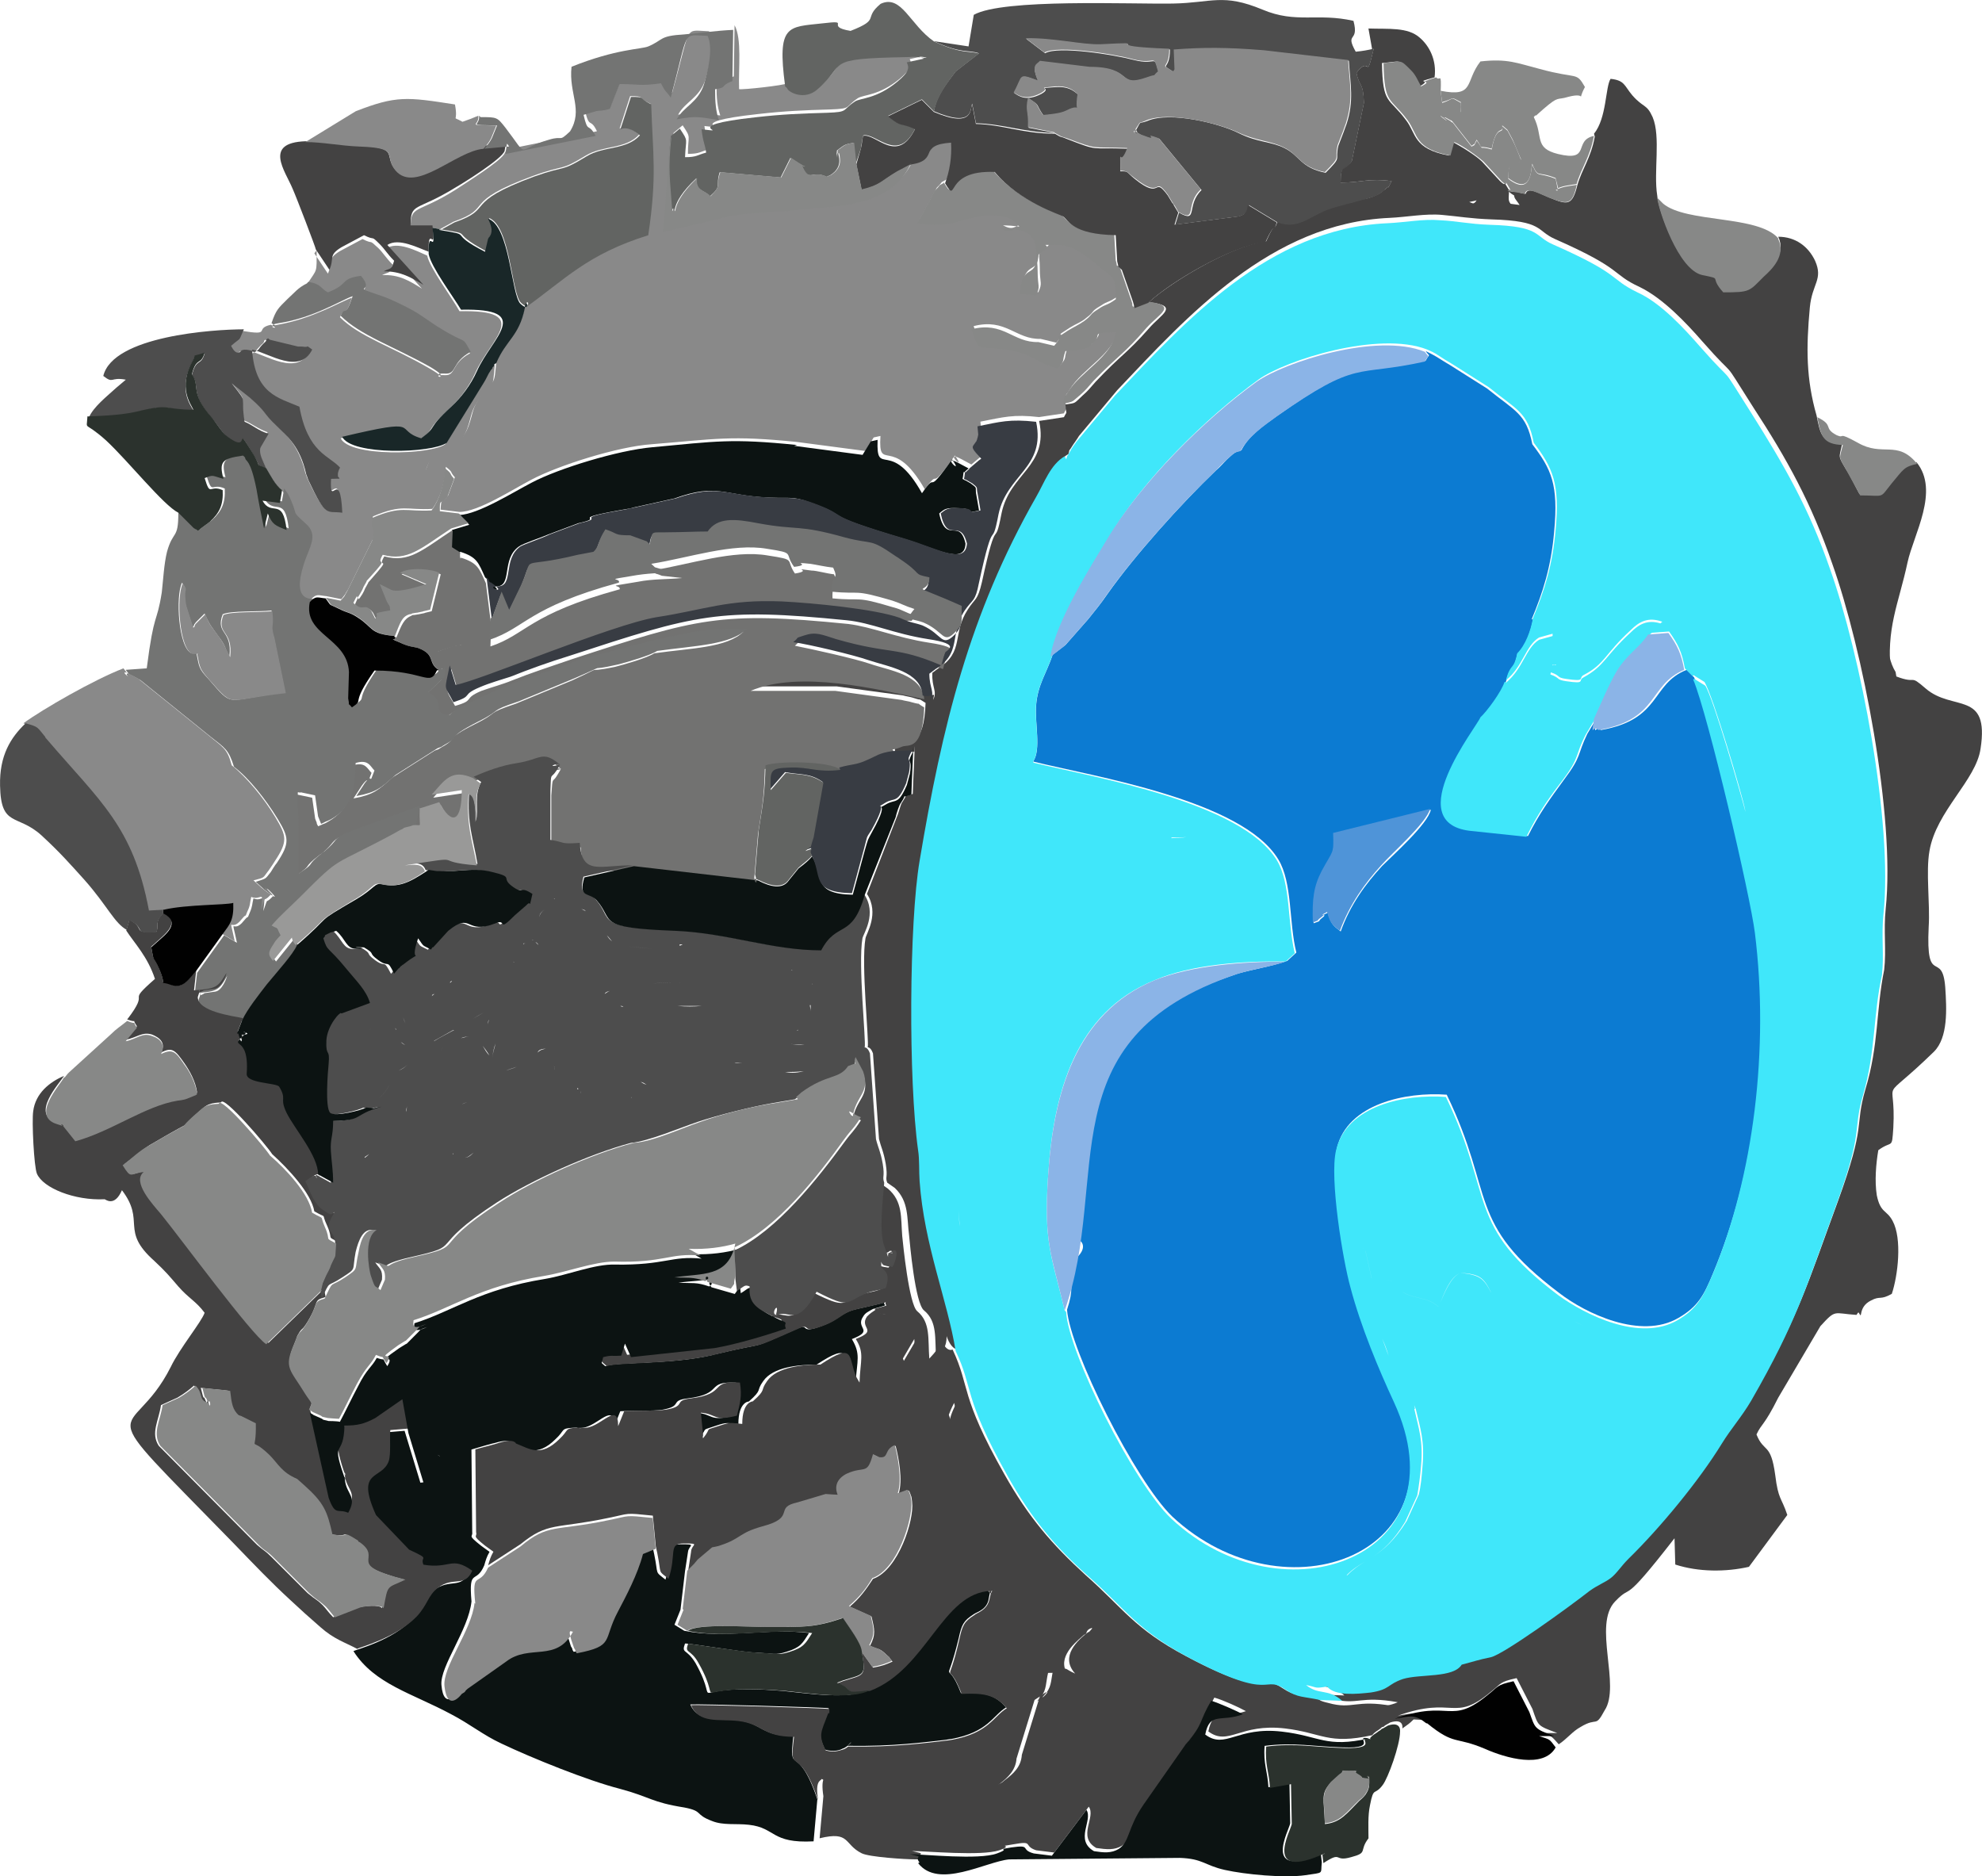 <?xml version="1.0" encoding="UTF-8"?>
<!DOCTYPE svg PUBLIC "-//W3C//DTD SVG 1.0//EN" "http://www.w3.org/TR/2001/REC-SVG-20010904/DTD/svg10.dtd">
<!-- Creator: CorelDRAW 2021 (64-Bit) -->
<svg xmlns="http://www.w3.org/2000/svg" xml:space="preserve" width="10.16mm" height="9.617mm" version="1.0" style="shape-rendering:geometricPrecision; text-rendering:geometricPrecision; image-rendering:optimizeQuality; fill-rule:evenodd; clip-rule:evenodd"
viewBox="0 0 1015.96 961.68"
 xmlns:xlink="http://www.w3.org/1999/xlink"
 xmlns:xodm="http://www.corel.com/coreldraw/odm/2003">
 <defs>
  <style type="text/css">
   <![CDATA[
    .fil16 {fill:#010101}
    .fil2 {fill:#0C1312}
    .fil0 {fill:#0C7BD2}
    .fil14 {fill:#192728}
    .fil12 {fill:#2B322D}
    .fil7 {fill:#383C43}
    .fil9 {fill:#40E7FA}
    .fil3 {fill:#434242}
    .fil6 {fill:#4D4D4D}
    .fil15 {fill:#4F94D8}
    .fil8 {fill:#626462}
    .fil4 {fill:#727271}
    .fil5 {fill:#737473}
    .fil10 {fill:#878887}
    .fil1 {fill:#898989}
    .fil11 {fill:#8BB4E7}
    .fil13 {fill:#999998}
   ]]>
  </style>
 </defs>
 <g id="Слой_x0020_1">
  <g id="_2259479907440">
   <path class="fil0" d="M733.45 415c-1.52,7.33 -19.26,23.12 -25.03,28.89 -8.48,9.26 -16.19,19.65 -21.19,33.53 -2.7,-2.31 -5.03,-3.08 -6.55,-9.62 -5.79,2.68 1.15,-0.39 -3.47,3.07 -1.93,1.54 0.77,0.77 -3.84,2.33 -0.39,-11.95 0.36,-18.49 4.61,-26.59 5.78,-10.8 5.78,-8.1 5.78,-19.28l49.71 -12.31 -0.02 -0.02zm51.64 -97.51c5.79,-13.87 10.03,-26.96 11.57,-45.09 2.3,-24.27 -1.54,-31.97 -11.2,-44.71 -3.07,-15.78 -8.85,-16.95 -23.12,-28.52l-18.88 -11.94c-1.16,-0.77 -2.7,-1.54 -3.84,-2.32 -4.26,-2.69 -4.26,-2.69 -8.87,-5.01 2.3,3.47 2.3,0.77 0,5.01 -36.62,8.1 -33.92,-1.52 -75.92,28.12 -6.94,5.03 -14.65,10.03 -18.49,17.74 -3.47,1.16 -3.1,0.77 -7.33,4.61 -2.33,2.33 -3.47,3.87 -5.8,5.8 -17.72,16.95 -41.62,43.54 -55.48,63.19 -3.1,4.61 -6.94,9.26 -10.03,13.1l-11.55 13.11 -6.55 5.03c-3.09,9.26 -7.7,15.41 -8.47,25.82 -0.77,9.26 2.68,22.74 -1.54,28.89 31.22,7.71 107.16,19.67 125.65,50.12 7.33,11.95 5.38,32.37 9.26,47.78l-4.63 4.24c-7.33,2.7 -17.33,4.25 -25.43,6.56 -21.58,7.33 -50.85,18.88 -60.5,41.23 -5.39,12.32 -8.87,-1.93 -15.81,15.81l0 32.36c-2.68,6.19 -20.82,36.21 -10.01,47.03 0.35,0.39 1.91,0.39 1.91,5.38 -5.01,-10.78 14.64,-4.61 -1.16,6.17 0,11.96 1.53,13.88 -1.92,24.28 1.54,20.82 35.07,87.87 53.95,106 57.83,53.95 150.31,18.88 114.1,-59.74 -7.71,-16.57 -16.97,-38.55 -22.35,-58.97 -3.87,-13.88 -10.41,-55.9 -7.34,-70.15 5.39,-22.74 35.46,-28.89 56.28,-27.35 25.05,51.64 9.63,65.49 57.8,101.74 13.5,10.4 41.65,23.9 60.91,12.71 10.03,-5.77 13.1,-11.55 17.73,-22.73 21.59,-51.26 29.69,-116.79 21.98,-175.74 -2.32,-18.9 -23.91,-111.38 -31.61,-129.87l-3.85 -3.85c-18.5,7.33 -12.73,25.43 -43.93,30.85 -2.7,-3.1 -3.86,5 -2.33,-5.8l-4.63 7.71c-5.38,11.19 -2.68,11.19 -11.94,23.51 -7.33,10.04 -12.71,17.35 -18.49,28.9l-29.29 -3.08c-35.08,-4.25 3.85,-53.19 5.78,-58.22 3.45,-2.68 10.78,-13.1 12.32,-18.11 2.32,-9.26 3.86,-4.61 5.77,-13.88 4.26,-4.25 6.94,-11.57 8.1,-18.13l-0.82 0.43z"/>
   <path class="fil1" d="M258.66 78.57c-1.54,3.84 -20.81,15.81 -25.44,18.88 -19.65,12.34 -22.75,7.33 -22.75,19.28l11.2 0 3.84 0.75 6.94 -3.85c21.2,-7.33 3.09,-9.63 40.86,-23.51 16.97,-6.17 13.1,-1.93 26.96,-10.39 8.87,-5.4 20.42,-3.09 27.38,-10.8 -2.7,-1.93 -6.19,-4.61 -10.04,-3.07l5.39 -16.58c8.1,0 3.46,0.77 10.4,3.85 0.77,25.83 2.68,36.2 -1.54,67.07 -30.84,9.64 -42.77,22.74 -62.83,36.99 -3.07,14.65 -9.62,16.19 -14.64,28.13 -1.15,13.11 -0.75,8.1 -7.34,16.97 -5.38,6.94 -4.23,8.87 -6.93,16.18 -4.24,11.18 -11.55,10.01 -16.95,14.25 -3.87,2.68 -3.47,5.38 -5.03,8.1 -16.95,0.4 -31.59,-0.77 -44.33,-1.93 -3.84,6.94 4.26,5.38 -4.61,5.78 -0.77,16.57 4.61,-6.55 5.78,17.34 -7.71,-1.16 -8.1,3.08 -17.33,-16.58 -0.39,-0.76 -0.77,-2.32 -1.16,-3.09l-0.77 -3.07c-3.86,-12.32 -9.64,-16.97 -14.25,-21.59 -7.71,-7.7 -4.63,-6.93 -13.88,-14.64l-9.26 -7.33c9.26,11.94 4.61,4.61 6.54,19.65 4.62,1.93 6.94,4.25 12.32,6.17l-3.84 6.54c0,0 -0.39,0.77 -0.39,0.77 -0.77,3.47 1.53,6.54 3.09,10.8 2.31,3.84 4.24,8.1 8.08,11.18l1.93 2.7c6.17,12.32 0.77,7.7 8.87,15.03 6.94,6.17 1.93,12.72 -0.77,21.19 -6.17,19.26 3.87,17.35 5.01,17.74 3.09,-3.47 3.86,-2.32 8.1,-1.93l7.71 1.54c3.09,-3.87 1.16,-1.54 3.47,-5.03l12.71 -25.82c2.32,-9.64 -1.16,-3.09 0,-11.57 15.41,-6.54 16.97,-3.07 30.45,-3.84 4.24,-5.78 6.17,-13.11 6.94,-21.58 4.24,3.45 1.54,1.93 4.61,5.38l-3.45 9.26c-3.47,4.61 -3.47,0.77 -3.86,7.33l9.64 1.17c9.63,0 27.35,-11.57 36.99,-16.58 13.88,-7.33 44.33,-16.97 61.67,-18.13 33.13,-2.68 40.07,-4.62 74.39,-1.15l35.06 4.62 4.24 -6.94 3.47 -0.77c-1.17,19.65 6.17,-1.54 22.74,27.36 8.85,-12.32 0.77,3.47 15.41,-17.33 6.55,9.25 -6.56,-3.47 3.45,1.91l5.01 2.7 5.03 -4.23c0.39,-0.4 1.16,-0.77 1.51,-1.17 -7.66,-8.47 -2.68,-4.63 -1.51,-12.33l-0.4 -4.24c11.95,-2.33 16.95,-3.85 30.06,-2.33l12.71 -1.91c1.93,-3.86 1.17,-0.39 0.77,-6.54 0.77,-5.4 0,-1.54 2.33,-5.8 6.54,-10.78 22.72,-18.11 24.65,-30.82 -15.03,0.35 -6.17,0.75 -12.32,6.17 -2.7,1.91 1.94,0.76 -5.77,2.68 -0.77,0 -6.54,0.39 -7.71,0.77 -2.32,5.77 0,4.63 -3.86,8.86 -10.39,-2.32 -12.71,-6.54 -22.74,-8.86 -18.49,-3.85 -16.96,2.7 -21.59,-11.18 16.58,-4.26 21.59,6.94 34.32,6.54l8.08 1.94c6.56,-7.71 -3.08,-1.17 6.94,-7.71 3.07,-1.93 5.77,-2.7 8.45,-5.03 4.63,-3.45 1.93,-3.07 7.33,-6.17 3.87,-2.68 4.26,-1.53 8.87,-5 -0.76,-7.71 0.4,-9.64 -4.61,-13.48 -7.33,-5.8 -15.81,-14.25 -24.67,-14.25 -12.72,0 -2.69,-0.77 -7.34,2.68 -5.38,3.47 -3.45,3.09 -3.45,10.8 0,8.1 1.52,7.33 -0.77,12.32l-8.47 -0.77c1.54,-18.12 9.64,-5.78 8.47,-22.35 -0.76,-10.02 -7.33,-10.78 -18.13,-11.18 5.01,2.68 5.78,0.77 9.64,-0.77 -2.7,-3.09 -4.26,-5.38 -13.48,-5.77 -15.41,-0.4 -19.67,7.33 -38.93,3.84l8.87 -16.57c4.61,-4.62 0.4,-1.52 5.01,-4.24 2.7,-6.17 3.86,-13.11 3.09,-20.82 -16.97,1.17 -5.79,8.87 -20.44,11.18 -10.38,23.51 -42,21.19 -57.04,23.51 -13.48,1.93 -24.65,0.77 -37.76,3.87l-32.36 7.7c1.91,-11.57 2.68,-44.32 4.61,-49.35l4.61 -3.84c4.63,6.93 2.7,4.61 2.7,14.64 6.17,0 6.17,-1.16 10.8,-2.32 -0.39,-3.85 -1.54,-5.01 -2.32,-11.95 16.97,1.91 -15.04,-1.54 27.75,-6.17 13.48,-1.53 23.12,-1.93 36.62,-2.32 11.57,-0.4 7.33,-1.17 14.25,-5.78 3.09,-1.93 10.8,-1.16 21.58,-10.03 6.19,-5.38 6.19,-7.33 5.03,-10.03l8.85 -1.91c-9.25,-2.7 8.47,0.77 -3.08,-0.77 -3.09,-0.4 -3.09,0 -5.77,0 -44.33,0.77 -30.46,3.07 -45.87,16.55 -6.54,5.8 -15.04,1.54 -15.41,-0.35 -0.4,-0.77 -0.77,-0.77 -1.16,-1.16 -1.94,1.16 -23.12,3.45 -25.04,3.07 -0.39,-10.78 1.52,-25.82 -2.32,-32.76l-0.4 26.2c-6.93,2.7 -2.32,2.7 -8.86,4.25 0,6.94 0.39,11.18 1.93,15.79 -10.03,-1.14 -11.2,-1.91 -21.59,-0.39 3.45,-6.55 10.79,-8.46 13.88,-17.72 1.93,-6.17 5.01,-18.51 1.93,-25.05 -13.12,-0.4 -8.87,-4.24 -18.9,31.61 -2.31,-3.47 -2.31,-1.93 -5.01,-7.33 -10.8,1.54 -11.19,0.39 -21.18,0.39l-5.03 12.72c-3.84,1.16 -5.01,0.39 -6.94,1.16l-6.54 1.93c2.32,10.01 2.7,3.45 6.17,10.78l-46.24 9.27 -1.09 2.04 0 -0.02z"/>
   <path class="fil2" d="M307.21 694.41l-1.17 4.61c-16.95,3.47 -34.29,7.71 -50.1,14.25 -5.38,2.33 -32.36,15.81 -35.06,20.07 -1.93,3.07 -1.54,1.52 -2.7,6.17 8.87,13.1 5.79,-1.93 10.41,18.88l-13.11 1.54 -8.1 -26.59 -9.26 0.77c0,3.84 0.76,12.71 -0.77,15.78 -3.45,9.64 -17.72,3.87 -6.55,27.77l16.97 17.72c11.55,5.39 5.01,3.1 7.33,7.71 13.49,2.33 13.88,-4.61 25.04,3.09 -3.85,8.48 -9.62,2.69 -17.72,8.86 -4.64,3.86 -4.64,8.1 -10.8,14.64 -10.39,11.19 -29.29,15.81 -30.46,16.58 10.8,16.96 30.06,21.58 50.13,32.38 9.61,5 16.55,10.78 25.81,15.04 15.42,7.33 43.94,18.88 60.51,23.12 15.81,4.23 16.19,6.93 33.14,9.61 10.03,1.94 5.02,3.47 14.25,6.94 5.79,2.33 12.33,1.17 18.9,1.93 13.87,1.54 11.17,9.64 33.13,8.48l1.93 -21.58c-10.39,-30.45 -14.64,-10.8 -12.32,-32.39 -16.57,0 -15.8,-6.54 -28.52,-8.1 -10.03,-1.51 -20.06,1.54 -24.28,-8.1 4.24,-0.35 69.75,1.54 70.92,1.94 0,5.02 0.39,0.39 -0.77,2.7 -3.45,9.26 -5.01,10.38 -1.15,18.48 4.62,1.54 8.46,0 8.85,-0.39 3.1,-0.75 6.94,-6.17 2.7,-1.52 23.91,0.39 40.09,-1.93 50.48,-3.09 0.39,0 1.93,-0.4 2.7,-0.4 18.88,-3.45 21.19,-11.94 28.13,-16.18 -6.17,-7.33 -12.72,-7.71 -23.12,-7.33 -7.71,-20.04 -8.1,0.39 -1.17,-28.13 1.54,-6.93 2.33,-8.87 7.71,-12.32 1.54,-1.16 6.94,-2.32 7.71,-8.1 2.32,-12.71 1.54,0.77 -0.4,-4.25 -25.03,0.39 -32.75,40.09 -62.04,51.26 -9.27,5.03 -31.22,1.54 -43.17,0.4 -55.12,-4.62 -30.05,11.96 -44.7,-14.25 -4.63,-7.71 -7.33,-4.62 -5.4,-10.02 0.77,-0.39 28.52,4.24 35.46,4.62 10.41,0.39 10.41,1.53 16.57,-0.4 7.34,-2.32 8.1,-4.24 11.57,-9.64 -20.83,-2.68 -43.16,3.1 -63.99,-1.14l-5.01 -3.09 3.09 -7.71 2.31 -19.65 1.54 -10.03c0.39,-3.45 5.01,-3.85 -3.85,-3.85 -8.1,0 -3.86,5.38 -7.7,18.12 -5.8,-4.62 -3.47,-1.94 -5.8,-13.11l-0.75 -3.47 -6.56 2.7c-2.3,10.41 -8.85,21.98 -12.71,29.29 -8.1,15.41 -1.54,17.74 -21.19,21.58 -0.39,-0.39 -0.77,-1.16 -0.77,-1.54 0,-0.39 -0.77,-1.14 -0.77,-1.51 -3.84,-11.57 -0.77,-7.34 -0.39,-8.11 -8.48,16.17 -22.35,6.17 -34.3,15.42l-19.65 13.87c-2.32,1.92 -0.77,1.17 -3.09,2.68 0,0 -7.71,10.04 -8.87,-3.84 -0.77,-9.64 13.88,-28.13 15.41,-42.77 -1.53,-17.74 2.33,-8.48 6.55,-18.51 0.77,-2.68 1.16,-4.23 2.7,-6.93l-4.26 -3.08c-7.33,-5.79 -4.24,-4.26 -4.61,-6.94l-0.4 -42.41c3.87,-1.16 10.41,-3.08 12.34,-3.45 7.67,-2.33 8.46,0.39 8.46,0.39 6.54,2.68 12.73,7.33 22.35,-2.32 5.03,-4.62 2.32,-5.38 8.87,-5.78 6.94,-0.39 -3.84,0.77 5.01,0 7.7,-0.77 16.18,-13.48 16.18,-0.77l3.09 -7.7c6.55,-0.4 16.58,0 21.58,-0.77 10.78,-1.93 3.45,-4.62 12.72,-5.78 19.27,-2.32 8.87,-8.87 25.05,-8.1 1.16,7.33 0.39,10.41 -1.54,16.97 -12.32,3.08 -10.03,-0.77 -18.51,-1.54l1.17 11.55c0,-0.39 0,1.17 0,1.54 5.02,-6.17 0,-3.45 8.86,-6.54 5.78,-1.93 5.39,-1.16 11.2,-0.77 0,-11.55 5.38,-11.55 5.38,-11.55 7.33,-6.55 3.45,-5.03 7.33,-10.41 5.01,-7.33 18.11,-8.47 27.36,-8.47 18.13,-11.95 13.87,-3.85 18.51,6.54l1.51 2.7c0.77,-11.55 2.7,-14.64 -1.91,-22.35 11.95,-4.61 1.52,-5.38 5.78,-11.55 1.16,-1.93 2.32,-2.33 5,-3.86 9.27,-2.7 5.39,-1.17 5.78,-3.45 -1.14,0.75 -15.04,3.45 -16.95,4.23 -5.4,1.94 -7.33,5.01 -14.65,7.71 -13.1,5.01 -5.4,-1.93 -13.87,1.93 -26.22,11.55 -12.34,5.78 -40.86,12.71 -0.77,0 -1.16,0.4 -1.54,0.4 -21.19,5.01 -49.71,3.45 -55.11,5.77 -3.09,-2.7 -1.93,-1.53 -3.86,-5.77l0.83 -0.04z"/>
   <path class="fil3" d="M680.65 107.09c-10.04,3.84 -15.42,10.39 -25.84,6.54 -2.33,6.55 0,-2.7 -5.78,10.04 -16.97,1.91 -48.19,20.42 -60.13,31.2 16.18,1.93 6.17,6.19 0,13.5 -11.95,13.48 -13.48,12.71 -27.36,27.36 -3.09,3.45 -3.47,4.23 -6.54,6.93 -4.63,4.24 -3.1,3.85 -8.87,4.62 0.39,6.17 1.16,2.7 -0.77,6.54l-12.71 1.93c5,23.52 -15.04,26.59 -19.28,47.42 -3.84,20.05 -1.91,-2.32 -10.01,35.07 -2.33,10.03 -3.47,8.1 -7.33,14.25 -8.1,12.32 -1.54,21.58 -15.04,30.05 -0.4,0.4 -1.16,0.77 -1.54,1.17 -0.39,0.39 -1.16,0.77 -1.54,1.16 -0.39,7.67 2.7,9.24 0.4,13.88 0.77,-4.64 1.16,-1.54 -3.85,-2.7 -23.51,-4.62 -63.99,-14.65 -89.03,-4.24l43.54 0 33.9 4.61c1.17,0.39 3.87,0.77 5.01,1.16 6.94,2.31 0.77,-0.77 6.56,2.68 -0.77,22.36 -8.1,18.91 -11.19,20.07 -7.71,3.45 -3.84,-1.16 -4.61,5.38l10.01 -0.39c0.77,-11.95 -0.77,18.88 -0.77,21.58 -6.17,2.7 -1.52,-1.54 -5.38,4.24 -0.77,0.76 -1.93,5.79 -2.68,7.33l-15.42 39.69c6.55,10.03 -0.39,20.42 -0.76,22.75 -2.33,13.1 1.91,52.41 1.16,55.87 -0.77,0.4 1.14,-1.14 2.68,3.1l3.09 43.93c1.17,4.61 2.31,6.17 3.45,12.71 1.17,7.34 -0.39,6.55 0.77,9.64l3.87 2.7c7.33,6.94 6.16,15.4 7.33,24.27 0.39,3.86 3.07,35.06 7.7,38.55 6.94,5.77 5.39,14.25 6.17,24.28 3.45,-3.86 5.38,-5.4 5.38,-11.19 0,0.39 2.7,8.1 6.55,6.54 -4.24,-26.2 -16.18,-54.34 -18.49,-87.1 -0.39,-5 -0.39,-11.17 -0.77,-15.8 -5.02,-35.46 -4.63,-116.39 0.77,-148.37 11.55,-69.38 25.43,-126.42 59.74,-186.54 4.24,-7.33 7.33,-16.58 14.64,-20.81 1.15,-3.87 -0.76,0.39 2.31,-4.64 0,0 2.7,-3.84 3.09,-4.61l19.66 -23.51c35.83,-37.77 78.64,-85.56 139.51,-88.26 8.87,-0.4 18.51,-2.31 26.98,-1.52 8.46,0.75 14.65,1.91 25.43,2.3 26.61,0.77 22.74,5.78 32.38,10.04 35.83,15.8 28.52,17.72 43.54,24.65 11.94,5.8 23.91,18.51 31.97,27.77 19.67,22.35 8.1,5.39 26.21,33.91 17.35,26.58 29.69,48.93 40.47,80.14 15.41,43.16 32.38,129.5 27.37,176.88 -1.16,11.2 0.4,21.19 -0.77,31.22 -4.25,20.81 -2.7,38.55 -9.63,61.26 -5.78,20.06 0.77,16.58 -14.25,57.83 -15.04,40.84 -19.65,57.81 -43.17,99.04 -5,8.47 -10.03,13.88 -15.04,21.98 -11.55,19.25 -31.61,43.53 -47.79,58.97 -3.85,3.86 -6.17,7.7 -9.25,10.03 -3.09,2.3 -6.93,3.45 -10.8,6.54 -10.38,8.48 -43.93,32.37 -50.47,33.9 -7.34,1.54 -7.71,2.33 -15.04,3.87 -4.24,6.93 -20.81,4.61 -30.06,7.33 -8.47,2.68 -6.54,5.38 -16.57,6.94 -6.94,0.76 -18.49,2.3 -22.36,-3.1 -6.54,1.54 -4.61,0.77 -10.78,-0.77 6.55,5.38 11.55,1.54 18.49,8.1l-11.17 -0.39c1.53,0.77 0.76,0.77 5.77,2.32 12.32,3.08 13.48,-1.93 32.78,1.54 -13.13,6.17 -55.9,2.31 -62.07,0.4 -6.94,-2.33 -4.61,-3.1 -12.71,-5.03 -32.38,-7.33 -30.45,-7.71 -52.03,-25.82 -7.71,-6.54 -7.34,-6.54 -13.88,-6.94 0,0 -0.77,0 -0.77,0 -1.93,-0.39 -1.16,-0.39 -3.47,-1.16 -11.55,-4.61 -11.94,1.16 -11.94,1.16 -0.4,0 -0.77,0.77 -0.77,0.77 -0.39,0.4 -0.77,0.77 -1.16,0.77 -5.01,3.84 -14.65,12.32 -6.55,21.19 -6.93,-3.09 -1.93,-2.7 -11.17,-2.33 -1.17,4.24 -0.77,8.48 -3.47,11.95 -6.94,7.71 6.54,-5.01 -3.45,1.93l-9.26 30.06c-0.4,6.17 -4.26,9.64 -8.87,13.1 -1.54,1.17 -0.4,0.77 -3.85,2.33 -10.8,5.01 -13.89,1.93 -20.44,4.61 -9.61,4.26 -11.55,8.87 -30.05,7.71 -25.04,-1.54 -22.73,-0.4 -29.29,-9.62 -1.15,-1.54 -1.52,-2.7 -3.45,-4.63 -3.1,-3.08 0.39,-0.4 -3.86,-3.08 -0.75,1.15 -3.45,0.75 -1.92,10.78l-1.93 21.59c15.81,-3.85 12.32,3.09 21.58,7.7 3.85,1.93 22.35,3.1 27.36,3.1l3.47 0c-3.09,-3.87 3.45,-2.33 -5.03,-4.26 7.34,0 35.48,2.7 44.71,-0.39 8.47,-3.08 -2.68,-1.52 7.33,-3.08 10.8,-1.93 4.63,0.77 11.57,3.08l9.26 1.16 17.72 -23.51c3.86,5.4 -6.17,15.41 3.86,21.18 5.38,0.77 9.25,1.17 13.11,-1.14 5.77,-3.86 4.24,-10.41 12.71,-22.74l21.58 -30.85c9.64,-10.8 6.94,-11.19 13.11,-22.35 4.26,1.16 12.73,5.01 16.18,6.94 -11.17,3.86 -16.95,-1.54 -19.25,10.4 10.38,7.71 16.18,-4.25 39.32,-1.53 19.25,2.32 21.97,8.47 44.68,3.45 1.54,-1.92 2.32,-1.92 4.26,-3.45 0.39,-0.4 0.76,-0.77 1.16,-0.77 0.39,0 0.77,-0.4 1.16,-0.77l2.68 -1.54c7.33,-2.3 6.17,3.1 6.17,3.1 2.7,-1.94 3.47,-2.33 5.79,-4.64l8.09 0.4c-5.78,-4.24 -7.67,-3.85 -16.17,-2.31 28.9,-10.41 28.52,3.85 47.78,-12.34 5.38,-4.23 4.26,-5 13.11,-6.93l8.1 15.8c3.09,8.87 2.32,8.48 12.73,12.34l-7.71 0c5.38,1.91 4.62,1.52 8.46,5.78 4.63,-3.1 6.94,-6.55 11.19,-8.87 8.87,-5.38 7.33,0.77 12.32,-8.48 8.48,-12.71 -6.17,-43.93 5.4,-55.88 9.62,-10.03 2.31,3.85 30.44,-32.38l0.39 13.48c11.96,3.87 25.84,3.87 37.76,1.17l19.67 -26.59c-3.09,-9.27 -4.63,-7.71 -6.19,-20.42 -2.3,-16.97 -5.77,-11.2 -9.61,-20.83 2.68,-5.78 3.84,-4.24 11.17,-18.89l21.58 -36.62c8.1,-8.87 6.55,-6.54 18.51,-5.77 0.39,-0.4 0.77,-1.54 1.16,-1.16 2.31,4.23 -0.77,-2.7 6.17,-6.17 5.01,-2.7 4.61,0 10.78,-3.47 3.1,-9.27 5.4,-28.13 0.4,-37.39 -3.08,-5.78 -6.17,-3.85 -8.1,-13.11 -1.17,-7.33 -0.4,-16.18 0.77,-23.12 7.33,-5.38 6.93,0 7.7,-11.55 1.54,-28.52 -8.47,-10.41 20.82,-38.93 7.33,-7.33 6.54,-21.97 5.79,-33.13 -1.54,-19.27 -10.03,0.4 -8.48,-30.84 0.77,-11.97 -1.53,-28.13 0.4,-38.93 3.45,-20.42 23.89,-36.21 26.19,-52.41 4.62,-30.06 -14.25,-18.88 -28.12,-30.84 -8.87,-7.71 -3.87,-1.92 -15.04,-6.17l-0.4 -2.31c-5.77,-9.26 -4.23,-23.91 -5.38,-36.21 -3.09,-32.77 -0.77,-12.73 -16.97,-41.64 -3.84,-6.94 1.94,2.7 -1.53,-2.68 -5.01,-7.71 -3.85,-3.87 -5.78,-14.65 -2.32,-13.5 -5.01,-11.96 -7.33,-15.04 -3.09,-4.25 -0.39,-0.39 -3.09,-6.18 -4.62,-10.79 -9.25,-19.26 -16.96,-28.52l-1.93 -1.92c-20.42,-25.84 -8.47,-19.67 -16.18,-28.54 -1.93,-2.3 -10.39,-6.16 -13.48,-8.45 -3.09,-2.7 -12.32,-22.75 -26.59,-25.05l-7.71 -0.4c-3.86,-2.32 -4.25,-4.23 -8.1,-8.1 -23.9,-23.51 -59.34,-23.12 -65.14,-30.84l0.77 -0.75c-0.39,6.94 -0.39,5 2.68,9.62 -16.57,-1.93 -3.07,-2.31 -13.1,0.39 -4.24,1.16 -10.03,-0.77 -12.72,-1.93 8.48,-1.52 5.78,-2.31 7.71,-9.24 -12.34,-2.7 -33.15,-5.03 -44.33,1.51 -16.18,9.64 -17.34,3.87 -33.54,9.64l-2.38 1.67 0.04 0z"/>
   <path class="fil4" d="M235.52 283.21c-0.77,7.7 -1.93,6.94 -0.77,11.55 6.94,26.61 0.77,13.5 1.54,35.83 -5,0.39 -5.77,1.16 -12.32,3.47l0.4 9.26c2.3,3.85 2.68,-6.94 1.91,5.01l-8.1 7.71c9.64,5 0.77,11.55 10.8,11.55 2.7,-3.45 25.82,-13.49 31.61,-15.79l18.88 -6.57c5.78,-2.3 9.64,-3.45 16.58,-6.16l38.93 -10.02c18.49,-3.86 24.26,-6.17 46.24,-5.4 -8.48,8.48 -26.97,8.48 -45.87,11.2 -3.45,2.32 -15.39,5.77 -20.04,6.93 -18.49,3.85 -2.68,-1.93 -21.98,6.94l-28.89 11.95c-16.19,5.4 -7.71,3.86 -20.82,10.4 -16.97,8.48 -8.1,6.94 -17.34,11.95 -0.4,0.39 -0.77,0.39 -1.16,0.77 -0.4,0.39 -2.31,0.77 -2.69,1.16l-21.18 13.48c-7.34,6.54 -9.64,8.87 -20.07,10.8l4.26 -6.54c5.01,-6.94 1.54,2.68 5.01,-6.55 -2.33,-2.32 -3.08,-5.79 -9.64,-3.86 0,14.25 -1.91,22.75 -12.71,28.9 -2.69,1.53 0,0 -5.01,2.32 -0.4,-0.77 -0.77,-1.16 -0.77,-1.93 -0.39,-0.77 -0.39,-1.16 -0.77,-1.93l-1.54 -10.78 -7.33 -1.54c0,0 -0.77,0 -0.77,0 0,-0.39 -0.39,0 -0.77,0l0 8.1c0.4,3.84 0.4,5.01 0.4,10.03 0,7.67 0,15.4 0,23.5 9.64,-6.55 2.7,-3.45 12.34,-10.79 0.39,-0.39 0.77,-0.39 1.16,-0.76 6.54,-5.39 4.24,-6.17 10.78,-9.27l37.76 -13.87 -1.93 10.4c6.17,-1.16 3.87,3.08 4.26,-8.47 0,-0.77 0,-1.16 0.39,-0.4l9.62 -3.09c6.55,12.34 11.57,10.03 11.57,-6.17l-15.41 2.33c6.54,-7.34 10.01,-13.49 21.19,-8.48 6.93,-3.09 14.25,-5.77 21.97,-6.94 13.11,-1.93 13.48,-7.33 22.35,0.77 -9.63,2.31 1.94,-2.7 -0.77,1.16l-1.16 1.92c-2.68,4.63 -2.3,-0.4 -3.07,10.4l0 25.05c7.7,1.15 4.61,2.69 15.04,1.52 1.14,17.35 10.78,11.2 27.35,11.57l63.59 7.33c-5.01,-3.46 0.77,6.17 -1.93,-3.09l1.93 -22.74c2.32,-14.65 3.09,-18.49 3.47,-33.14 6.16,-2.32 33.13,-1.93 38.55,2.31 6.54,-1.91 8.45,-1.14 14.25,-3.84 5.38,-2.33 5.77,-3.47 13.1,-4.62 0.77,-6.93 -3.46,-1.93 4.62,-5.4 3.09,-1.14 10.4,2.33 11.19,-20.04 -5.79,-3.45 0.39,-0.77 -6.54,-2.7 -0.77,-0.36 -3.87,-0.75 -5.03,-1.15l-33.9 -4.63 -43.54 0c25.03,-10.78 65.5,-0.77 89.03,4.26 -1.16,-12.73 -17.74,-14.65 -27.77,-18.13 -7.71,-2.68 -30.43,-7.71 -38.53,-9.27 3.84,-3.45 0,-1.51 5.77,-3.45 5.78,-1.93 8.87,-0.39 16.18,1.94 28.13,8.1 30.46,3.45 53.95,13.48l1.16 -4.26c0,-0.39 0.4,-0.77 0.4,-1.14 0,-0.4 0.39,-0.77 0.39,-1.17 0.39,-1.16 9.26,-4.25 -8.87,-6.93 -17.32,-2.7 -29.29,-8.1 -41.63,-9.64 -65.49,-6.55 -77.08,-3.1 -141.82,18.11 -11.17,3.86 -20.81,6.94 -30.45,10.8 -4.61,1.93 -10.39,3.47 -15.8,5.38 -10.02,4.26 -2.69,4.64 -13.49,7.71 -5,-9.26 -4.61,-5.01 -1.91,-18.88l3.08 10.01c13.1,-2.3 80.14,-31.2 102.9,-34.69 24.68,-3.84 36.21,-9.26 64.35,-8.1 15.04,0.77 47.42,3.86 60.51,8.48 7.33,-1.54 3.47,1.54 6.94,-3.08 -5.01,-1.54 -6.54,-3.09 -11.18,-4.25 -20.42,-6.17 -15.41,-3.08 -31.22,-4.62 -0.39,-10.03 3.87,-5.4 0.77,-12.33 -3.86,-0.4 -8.87,-1.92 -11.55,-1.92 -11.57,-1.53 1.52,0 -8.47,1.52 -5.03,-7.33 1.16,-6.94 -13.88,-9.24 -17.74,-3.1 -40.09,4.61 -59.34,7.7 3.07,2.69 0.39,0.77 5,2.69l10.41 1.16c-8.1,0.77 -15.04,0.39 -22.75,1.93 -18.5,3.07 -8.47,1.16 -9.26,3.84 -46.63,12.73 -47.79,23.12 -66.28,29.29l0.39 -10.78 -2.7 -21.58c-3.45,-7.71 -4.24,-10.41 -12.71,-13.11l-0.4 0.39 -0.41 -3.03 -0.02 0z"/>
   <path class="fil5" d="M98.35 334.85c-6.94,-2.33 -8.47,-29.69 -5.02,-36.21 3.09,5.01 0.39,0.77 1.53,10.01 0,0.4 0.4,1.54 0.4,1.93l3.47 10.8c0.39,-0.39 0.75,-0.76 0.75,-1.16 0,-0.39 0.77,-0.77 0.77,-1.16l4.63 -4.61c2.68,6.17 3.45,6.54 6.94,11.55 4.23,5.38 3.07,5.77 5.77,10.4 1.54,-13.87 -7.33,-11.19 -3.45,-21.58 4.24,-1.93 18.49,-1.16 25.03,-1.93 1.17,9.64 -1.16,6.17 1.17,13.88l5.77 28.12c-31.61,3.86 -25.82,8.48 -39.32,-6.94 -5.01,-5.38 -4.61,-5.77 -6.17,-13.48l-2.68 0 0.41 0.4 0 -0.02zm-6.95 -71.69c0,13.48 -2.7,8.48 -5.8,19.65 -1.52,6.17 -1.91,13.88 -2.68,20.82 -2.7,16.97 -3.86,8.87 -7.71,38.92l-10.8 0.77c8.48,10.39 -8.1,-3.86 7.71,5.38l35.83 28.9c7.33,5.77 9.27,6.54 11.97,15.41 7.7,5.78 16.18,16.58 22.35,26.59 5.77,9.64 6.54,12.34 -0.4,22.75 -0.77,0.76 -3.09,4.63 -3.09,4.63 -3.08,3.84 -1.93,3.07 -7.71,5l4.26 3.85c14.64,11.57 -5.8,-8.08 4.61,3.47 -4.61,5 -1.93,-0.77 -5,7.7 1.51,-11.57 0,-4.25 -5.03,-6.54 -0.77,3.07 -0.39,3.84 -1.91,7.33 -1.93,4.61 0.39,0 -3.1,4.24 -5.77,7.33 -6.54,-3.85 -3.45,11.19l-6.56 -3.86 -13.87 19.28 -1.17 10.38c11.2,-0.77 12.34,-1.16 16.58,-8.87 -0.4,1.54 -2.68,7.71 -6.17,8.1l-5.38 0.77c-5.03,3.47 -0.4,-3.84 -3.1,3.47 0,7.71 17.35,9.62 23.12,10.78 2.7,-5.77 8.87,-13.48 12.72,-18.48 5.4,-6.55 13.48,-15.42 15.41,-20.07l-1.16 -1.52c0,-0.39 -0.77,-1.53 -0.77,-2.32l-9.62 11.94c-2.33,-3.07 -2.7,-4.24 0.39,-8.85 1.17,-1.54 3.45,-3.86 3.45,-4.25 -3.45,-5.78 -0.39,-1.94 -4.61,-5.01 4.61,-5.38 9.64,-9.64 14.64,-14.65 21.98,-21.58 15.04,-14.64 48.55,-32.77 0.39,-0.4 1.93,-1.16 2.7,-1.52 3.84,-1.93 -1.16,-0.77 6.54,-2.33l1.94 -10.4 -37.77 13.87c-6.54,3.1 -4.25,3.87 -10.8,9.27 -0.39,0.39 -0.77,0.39 -1.14,0.77 -9.64,7.7 -2.7,4.61 -12.34,10.8 0,-7.71 0,-15.42 0,-23.52 0,-4.63 0,-6.17 -0.39,-10.03l0 -8.1c0.39,0 0.76,0 0.76,0 0,0.39 0.77,0 0.77,0l7.33 1.54 1.54 10.8c0.4,0.75 0.4,1.14 0.77,1.91 0.4,0.77 0.4,1.16 0.77,1.93 4.61,-2.32 1.91,-0.77 5.01,-2.32 10.4,-5.78 12.32,-14.65 12.71,-28.9 6.54,-1.93 7.33,1.54 9.64,3.86 -3.47,9.25 0,0 -5.01,6.55l-4.26 6.54c10.41,-1.93 12.72,-4.24 20.05,-10.8l21.21 -13.48c0.39,-0.39 2.3,-0.77 2.68,-1.16 0.39,-0.4 0.77,-0.4 1.16,-0.77 9.26,-5.01 0,-3.08 17.34,-11.95 13.11,-6.54 4.62,-5 20.82,-10.38l28.89 -11.97c19.65,-8.47 3.45,-2.68 21.98,-6.93 4.61,-1.17 16.57,-4.62 20.04,-6.94 19.28,-2.7 37.77,-3.1 45.87,-11.18 -21.98,-0.77 -27.36,1.52 -46.26,5.38l-38.91 10.02c-6.94,2.7 -10.8,4.25 -16.57,6.18l-18.9 6.55c-5.78,2.31 -28.9,12.32 -31.6,15.81 -10.03,-0.4 -1.16,-6.57 -10.8,-11.57l8.1 -7.71c0.77,-11.94 0.39,-1.16 -1.93,-5.01 -4.24,8.48 -6.17,0 -31.97,0 -13.13,18.89 -5.03,14.25 -11.57,18.89 -3.08,-3.85 -0.77,1.16 -1.91,-4.62l0.35 -13.48c-0.35,-17.74 -23.49,-18.9 -20.04,-35.83 -1.16,-0.4 -11.18,1.52 -5.01,-17.74 2.68,-8.87 8.1,-15.04 0.77,-21.19 -8.1,-7.33 -2.7,-2.7 -8.87,-15.04l-1.93 -2.7 -1.16 6.57 -8.85 -1.17c5,8.48 10.39,-2.32 12.32,15.04 -5.78,-2.7 -6.94,-3.09 -9.64,-8.47l-1.93 7.7c-1.52,-7.33 -2.31,-13.1 -3.85,-20.06 -3.09,-15.39 -5.38,-14.25 -5.77,-15.79 -0.4,-0.77 -0.77,-1.16 -1.16,-1.54 -10.8,1.54 -12.32,3.45 -10.04,11.95 -5.77,-1.54 -5,-2.33 -9.61,-0.4 3.07,9.64 2.3,3.1 9.24,6.17 0.39,7.33 -1.52,11.57 -6.54,16.19l-6.17 4.63c-0.4,-0.4 -0.77,-0.4 -1.17,-0.77 -0.39,0 -0.77,-0.4 -1.16,-0.77l-7.71 -7.71 -1.08 1.2 0.02 0z"/>
   <path class="fil3" d="M122.6 725.61l7.7 3.85c0.4,17.34 -4.23,5.38 6.94,16.18 4.63,4.61 6.19,8.87 14.25,12.32l3.47 3.09c10.03,8.87 11.95,13.11 14.65,25.43l3.84 0.39c0.39,0 0.77,0 1.16,0 3.1,0 0.77,-1.91 8.1,2.7 0.4,0 0.77,0.4 0.77,0.77 12.71,8.48 -8.47,10.78 23.51,19.26 -9.63,4.63 -8.86,1.53 -11.19,14.64 -1.14,-1.93 -9.24,-1.16 -11.94,-0.39l-11.95 4.63c-0.39,0 -0.77,0.39 -1.16,0.39 -2.33,-2.32 -3.86,-4.63 -5.38,-6.18 -3.1,-3.08 -3.1,-2.31 -7.71,-6.17l-18.51 -18.49c-3.45,-3.47 -3.84,-3.1 -7.33,-6.17l-50.47 -50.85c-4.24,-6.57 0,-12.73 1.16,-20.84l8.47 -3.84c3.85,-2.32 5.78,-3.86 8.46,-6.17 4.26,4.24 1.54,7.33 6.56,8.87 0.75,-3.86 2.31,6.17 -0.77,-1.54 -1.16,-3.09 -0.39,1.93 -2.32,-6.17 6.54,0.77 8.47,0.77 14.25,1.52 0.77,6.57 1.16,9.27 4.61,12.73l0.83 0.06 0 -0.02zm-57.81 -248.55c4.25,6.55 10.8,13.11 14.64,24.66 -15.8,13.87 -1.53,4.26 -14.25,20.81 6.55,2.33 1.54,-1.52 5.01,3.47 -1.91,2.33 -3.85,4.61 -5.78,6.94 5.78,-1.16 8.48,-4.26 13.49,-2.7 3.86,1.54 7.33,4.26 4.63,9.26 5.77,-3.09 7.33,-1.16 11.94,5.38 2.7,3.87 5.78,9.27 6.55,15.04 -0.77,0.4 -1.54,0.77 -1.92,1.16l-3.86 1.54c-1.16,0.4 -3.84,0.77 -4.24,0.77 -16.18,2.68 -33.92,15.81 -52.41,20.81 -1.16,-1.16 -6.17,-7.7 -6.17,-7.7 -4.25,-3.1 5.39,1.53 -3.46,-1.17 -13.49,-4.23 1.53,-20.04 3.86,-23.9 -7.33,3.09 -14.65,8.87 -15.81,18.13 -0.77,5.01 0.4,28.52 1.91,31.99 3.1,7.33 19.28,13.87 34.71,13.11 0.4,0 5.01,4.23 8.87,-4.64 12.32,16.19 -1.16,20.44 16.56,36.21 6.17,5.8 7.33,7.33 12.34,13.13 5.38,6.17 8.85,7.33 13.48,13.48 -1.54,4.61 -12.73,18.11 -17.35,27.75 -20.81,41.23 -44.7,11.55 31.99,90.19 11.55,11.95 19.26,20.05 29.29,29.29 5.38,5.01 9.62,8.87 15.41,13.88 6.94,6.16 12.32,7.7 18.89,11.17 0.76,-0.77 19.65,-5.38 30.45,-16.56 5.77,-6.18 5.77,-10.8 10.8,-14.64 7.67,-6.19 13.87,0 17.72,-8.87 -10.78,-7.71 -11.18,-0.77 -25.04,-3.09 -1.93,-4.62 4.24,-2.31 -7.33,-7.71l-16.97 -17.72c-10.8,-23.91 3.08,-17.74 6.55,-27.75 1.16,-3.47 0.39,-11.96 0.77,-15.81l9.26 -0.77 -3.09 -17.34 -13.88 9.64c-5.78,3.07 -9.26,3.84 -15.81,3.84 -0.39,16.58 -6.54,6.55 -0.39,25.45 2.32,6.93 -0.39,-3.47 0.77,3.45 1.16,6.54 6.17,7.7 1.54,15.8 -5.4,-2.3 -6.17,1.93 -10.04,-7.7l-9.63 -43.54c1.93,-4.62 1.53,-2.68 -1.92,-8.1 -7.7,-12.32 -11.19,-12.72 -5.79,-25.43l0.77 -1.93c0.39,-1.16 0.39,-1.54 1.16,-2.7 1.93,-3.45 1.54,-1.14 4.63,-6.17 6.55,-10.78 2.31,-10.78 9.25,-12.71l-0.77 -4.24 -28.52 27.75c-8.1,-5.02 -43.94,-54.36 -53.95,-66.68 -4.25,-5 -15.04,-16.57 -8.87,-21.58 -7.33,1.16 -6.17,4.24 -10.8,-3.47 4.63,-3.45 8.48,-6.94 12.73,-9.62 30.83,-18.13 9.25,-3.47 27.76,-19.27 3.45,-3.08 8.86,-2.33 8.86,-2.68 1.15,-3.87 23.5,22.31 26.2,26.58 8.1,7.34 20.04,20.05 21.58,29.29 7.33,4.24 3.1,0 6.55,7.33 3.46,7.71 -0.77,5.01 5.77,8.48 -0.75,-8.48 -6.94,-5.38 -0.39,-16.18 -1.92,0.77 -0.75,2.7 -6.55,-1.54 -4.24,-3.07 -6.17,-10.01 -8.45,-14.25l2.68 -1.93c4.25,-3.08 2.7,3.09 2.7,-1.52 0.39,-9.64 -11.57,-23.12 -16.18,-31.61 -4.24,-8.1 0.39,-6.94 -3.85,-13.49 -1.93,-1.53 -16.97,-1.53 -16.57,-6.54 1.53,-21.58 -10.41,-11.19 -0.4,-20.83 -4.25,-1.91 4.61,0.39 -1.93,0.39 -0.39,0 0.39,8.48 -1.93,-0.39 0,-0.36 -0.77,0 -0.77,0l2.7 -6.94c-5.77,-1.14 -23.12,-3.45 -23.12,-10.78 2.7,-7.71 -1.93,-0.4 3.1,-3.47l5.38 -0.77c3.47,-0.36 6.17,-6.54 6.17,-8.08 -4.24,7.33 -5.39,8.08 -16.58,8.85l1.16 -10.39c-3.84,4.24 -6.54,10.01 -13.1,7.33 -7.34,-3.09 -1.54,2.31 -5.78,-7.7 -3.47,-8.1 -2.7,-2.7 -4.26,-11.57l3.87 -3.45c3.45,-3.1 11.55,-9.64 2.32,-13.88 -4.63,5.01 -1.93,5.01 -3.47,9.62 -13.48,0.77 -5,-1.52 -13.87,-6.17l-1.54 5.4 0.02 0.3z"/>
   <path class="fil3" d="M397.39 675.14c5.77,1.91 1.93,1.14 3.47,4.61 -10.03,3.45 -25.45,8.1 -36.62,10.03l-42.79 4.61 -3.08 -6.94c-0.77,3.08 -1.16,3.85 -1.93,6.17 -5.38,0 -4.24,-0.39 -9.26,0.77 1.93,4.62 0.77,3.08 3.86,5.78 5.78,-1.93 33.9,-0.77 55.11,-5.78 0.39,0 1.16,-0.39 1.54,-0.39 28.52,-6.94 14.64,-1.16 40.85,-12.71 8.46,-3.87 0.75,3.07 13.88,-1.94 7.33,-2.7 9.24,-6.16 14.64,-7.7 1.92,-0.77 15.79,-3.47 16.96,-4.24 -0.77,2.68 3.46,0.75 -5.78,3.45 1.93,1.54 -0.39,2.33 6.94,3.09l0.77 9.25c0,0.39 0.39,0.77 0.39,1.16l5.78 13.11 6.54 -11.18c0.39,6.55 0,6.17 3.09,10.8l2.33 2.68c0,0 0.39,0.4 0.77,0.4 0,0 0.35,0.39 0.35,0.39l1.94 2.7c0,0 0.76,0.4 0.76,0.77l10.41 8.46 -3.47 6.93c-1.16,3.87 -1.54,0.77 -0.39,4.64 3.09,4.23 -1.16,6.17 4.63,-5.01l3.07 13.11c1.54,11.94 2.7,7.33 2.33,16.57l1.93 8.85c2.68,5.4 4.61,7.33 6.54,10.8 5.39,8.87 7.71,18.49 8.86,27.75 0.76,6.55 6.93,18.51 -5.01,19.26 1.93,5.03 3.09,-8.46 0.39,4.26 -1.16,5.77 -6.54,6.94 -7.7,8.1 -5.39,3.45 -6.17,5.38 -7.71,12.32 -6.54,28.52 -6.54,8.1 1.16,28.12 10.41,-0.39 16.97,0 23.12,7.34 -6.94,4.25 -9.26,12.73 -28.12,16.18 -0.4,0 -1.94,0.39 -2.7,0.39 -10.04,1.16 -26.59,3.47 -50.48,3.09 4.24,-4.63 0.39,0.75 -2.7,1.52 -0.4,0 -4.24,1.93 -8.85,0.4 -3.86,-8.1 -2.33,-9.25 1.14,-18.49 0.77,-2.33 0.77,2.31 0.77,-2.7 -1.16,-0.39 -66.68,-2.33 -70.91,-1.93 4.23,9.64 13.87,6.94 24.28,8.1 12.71,1.54 12.32,8.1 28.52,8.1 -2.7,21.58 1.91,1.93 12.32,32.38 -1.54,-10.03 1.16,-9.64 1.93,-10.8 4.24,2.7 0.77,0 3.84,3.09 1.93,1.94 2.33,2.7 3.47,4.62 6.94,9.26 4.24,8.1 29.29,9.63 18.49,1.17 20.42,-3.09 30.06,-7.7 6.93,-3.1 10.01,0.39 20.42,-4.61 3.45,-1.54 1.93,-0.77 3.84,-2.33 4.63,-3.47 8.48,-7.33 8.87,-13.11l9.26 -30.05c10.03,-6.94 -3.47,5.77 3.45,-1.94 2.7,-3.09 2.33,-7.33 3.47,-11.94 9.26,0 4.61,-0.77 11.2,2.31 -7.71,-8.85 1.51,-16.95 6.54,-21.19 0.39,-0.4 0.77,-0.77 1.14,-0.77 0.4,0 0.77,-0.77 0.77,-0.77 0,0 0.4,-5.38 11.96,-1.14 2.31,0.77 1.17,0.77 3.46,1.14 0,0 0.76,0 0.76,0 6.55,0.39 6.17,0.39 13.88,6.94 21.58,18.11 19.67,18.49 52.03,25.82 8.48,1.93 5.78,3.09 12.72,5.01 6.18,1.93 48.95,5.79 62.06,-0.4 -18.88,-3.45 -20.42,1.93 -32.76,-1.52 -5.02,-1.16 -4.25,-1.54 -5.79,-2.32 -8.87,-1.93 -11.55,-1.17 -17.33,-5.01 -13.12,-8.87 -5.4,6.94 -49.72,-16.57 -26.97,-14.26 -32.37,-24.68 -51.64,-41.63 -17.33,-15.81 -29.29,-29.68 -41.63,-51.64 -23.12,-40.86 -17.34,-44.33 -26.59,-64 -3.86,1.54 -6.17,-6.17 -6.54,-6.54 0,5.77 -1.93,7.33 -5.4,11.19 -0.77,-10.03 0.77,-18.5 -6.17,-24.28 -4.24,-3.47 -7.33,-34.69 -7.71,-38.55 -0.77,-9.26 0.4,-17.72 -7.33,-24.27l-3.84 -2.7c-0.77,9.64 -3.1,25.04 0,32.37 3.84,10.41 0.39,3.47 3.07,3.47 5.03,0 -3.07,0.77 1.16,-0.77 0,0 0.4,-0.39 0.4,-0.39 3.47,-1.17 0.77,6.16 -0.4,8.47 -0.76,0 -2.32,-0.39 -2.7,-0.39l-1.51 -0.4c-1.94,-0.39 -1.94,-4.23 -1.54,0.4 0,2.32 5,1.93 2.32,11.19 -4.25,1.91 -6.56,1.52 -10.8,3.08 -10.03,3.86 -6.94,7.7 -24.67,-1.17 -9.62,17.74 -13.88,10.04 -18.89,11.57 -6.93,2.31 1.54,-9.26 -2.32,1.52l1.95 -0.35 0.02 0z"/>
   <path class="fil6" d="M478.71 21.14c14.25,6.54 17.34,4.23 23.12,6.17l-11.96 9.26c-4.24,5.77 -9.62,11.94 -11.18,20.42 20.81,8.87 18.49,-1.54 19.65,-3.86l1.93 10.03c14.25,0.39 23.91,4.61 40.49,5l-13.5 -2.68c0.39,-8.47 -1.52,-7.33 0,-15.04 6.54,4.24 3.09,2.31 7.7,8.86 3.86,-0.75 8.87,-0.75 11.97,-2.31 8.86,-4.63 3.84,3.84 5.77,-8.48 -2.7,-2.32 -5.38,-4.25 -11.57,-3.86 -11.17,0.77 -1.14,0 -7.33,3.47 -8.08,4.24 -11.94,0.77 -13.88,-0.39 5.4,-9.27 1.94,-10.04 12.34,-6.17 -3.86,-8.48 -0.39,-8.1 1.16,-10.03l25.43 3.09c22.75,0 13.48,10.78 29.29,5.38 6.17,-2.32 1.93,0.39 5.77,-3.09 -2.68,-9.62 -0.76,-3.08 -12.71,-6.17 -10.03,-2.68 -38.92,-7.33 -45.49,-3.45l-9.62 -7.33c14.25,-0.4 29.29,3.45 38.54,3.07 29.68,-1.52 -5.01,0.77 35.08,2.33 0,11.55 -5.8,6.54 1.91,11.55 0.4,-0.36 0.4,-1.15 0.77,-1.15l-0.39 -10.03c15.41,-1.16 27.75,-1.16 46.25,0.39l43.17 5.01c0.77,12.34 2.7,20.42 -1.16,32.38 -0.4,1.17 -1.17,3.08 -1.54,4.24l-2.68 6.94c-1.93,8.1 2.32,5.02 -6.55,13.88 -13.12,-2.69 -13.12,-8.86 -21.19,-12.72 -6.93,-3.45 -13.5,-2.68 -23.51,-7.7 -10.03,-5.01 -35.06,-11.18 -46.63,-6.17 -5.01,1.93 -2.7,-0.77 -5.78,4.61 3.08,5.4 -5.38,-2.31 2.7,2.7l4.24 1.54c4.24,0.77 -3.47,-2.7 5.01,0.39l21.58 26.2c-8.1,7.7 -1.52,17.34 -11.55,11.56l-1.93 6.17 32.77 -4.25c5.78,-1.92 4.24,-4.24 5.01,-5.78l14.64 8.87c10.41,3.85 15.81,-2.7 25.84,-6.54 5.01,-1.93 11.95,-3.1 16.95,-4.63 4.64,-1.52 5.78,-1.52 8.87,-3.08 0,0 3.47,-2.32 3.47,-2.7 4.24,-3.84 -0.39,2.7 3.45,-4.24 -12.71,-1.53 -15.04,0.77 -26.19,0.77 0,-10.41 2.3,-4.63 5.77,-11.19l6.17 -29.69c-0.39,-11.17 -2.32,-7.7 -3.84,-15.41 7.33,-9.62 4.61,5.4 8.85,-12.32 -3.45,0.77 -5.38,1.16 -9.25,1.54 -5.79,-10.41 1.92,-4.26 -1.16,-15.81 -18.51,-4.23 -29.29,1.54 -46.63,-5.77 -20.42,-8.48 -25.82,-3.47 -45.87,-3.1 -21.58,0.4 -87.09,-2.68 -102.13,5.78l-2.68 16.18 -17.74 -2.68 -0.02 0.04z"/>
   <path class="fil2" d="M353.45 641.61l6.17 3.47c-15.81,-1.54 -18.49,3.45 -44.33,3.07 -10.39,-0.39 -24.28,5.38 -35.83,7.33 -33.53,5.39 -47.42,16.58 -67.08,22.75 0.4,0.39 -2.32,6.17 6.55,1.93 -4.24,1.54 -2.68,0.77 -5.01,3.08l-5.38 5.4c0,0 -0.77,0.39 -0.77,0.39l-3.09 1.91c-14.25,10.03 -1.16,1.54 -6.17,9.27 -3.45,-5.39 0,-2.33 -5.38,-4.24 -2.7,5 -5.03,5.38 -9.64,14.64 -3.09,5.78 -6.17,12.32 -9.26,18.12 -1.52,-0.4 -5.78,-0.4 -5.78,-0.4 -5,-1.16 -1.54,-0.39 -4.24,-1.54l-3.47 -1.52c-0.39,-0.39 -1.16,-0.76 -1.93,-1.16l9.64 43.54c3.47,9.64 4.61,5.38 10.03,7.71 4.62,-8.1 -0.39,-9.26 -1.53,-15.81 -1.17,-6.94 1.53,3.47 -0.77,-3.45 -6.55,-18.9 0,-8.47 0.39,-25.44 6.54,0 10.03,-0.77 15.81,-3.87l13.87 -9.62 3.1 17.33 8.08 26.61 13.12 -1.54c-4.63,-21.19 -1.53,-6.17 -10.4,-18.88 1.16,-4.63 0.77,-3.1 2.7,-6.19 2.68,-4.24 29.68,-17.72 35.06,-20.04 15.81,-6.55 33.13,-10.79 50.1,-14.25l1.17 -4.62c4.61,-1.16 3.84,-0.39 9.26,-0.77 0.77,-2.7 1.16,-3.47 1.91,-6.17l3.1 6.94 42.77 -4.63c11.19,-1.91 26.6,-6.54 36.62,-10.01 -1.54,-3.47 2.32,-2.33 -3.45,-4.63 -8.87,-4.24 -13.88,-6.94 -13.11,-15.79 -2.7,-1.16 -2.7,0 -6.56,2.3l-0.75 -6.16c-1.54,6.54 0.75,1.93 -2.33,6.54l-11.96 -3.45c-3.45,-4.26 2.7,-2.7 -1.15,-0.39 -6.54,-2.33 -8.47,-1.54 -15.8,-1.94 13.87,-1.93 28.12,0.4 31.22,-17.34 -6.57,1.93 -15.04,3.09 -23.91,2.7l-1.59 -1.2 0 0.02z"/>
   <path class="fil3" d="M354.23 795.38l-1.53 10.04c0.39,-0.4 0.77,-0.77 1.16,-1.17l2.32 -2.32c0.4,-0.4 1.52,-1.91 1.92,-2.31l7.33 -6.19c1.16,-0.39 2.7,-0.75 4.63,-1.14 10.78,-3.09 8.87,-6.19 21.19,-9.64 17.72,-4.61 5.38,-9.64 18.11,-12.32l14.25 -4.25c0,0 5.03,0.39 6.19,0.39 -1.93,-4.61 0,-8.47 4.61,-10.78 8.87,-4.26 10.03,1.14 13.48,-10.03l3.1 1.53c5.38,1.17 2.3,-3.46 8.1,-6.16 1.52,5.77 3.84,17.72 1.52,24.65l4.25 -1.53c0,-0.4 0.77,0 1.17,0l0.76 1.93c0,0.39 0.4,0.77 0.4,1.16 0,0.39 0.35,1.93 0.35,2.7 1.17,8.85 -6.93,34.69 -20.04,39.3 -3.84,5.78 -6.54,9.64 -11.94,14.25l11.17 5.03c1.54,6.54 2.33,9.24 -0.77,15.04 3.87,1.91 4.63,0.75 8.48,4.61 3.09,2.7 0,0 3.09,3.45 -3.47,1.54 -5.38,2.32 -10.03,3.09l-5.78 -8.1c2.33,13.11 1.17,11.57 -9.63,15.04l-3.08 1.16c10.39,3.45 1.54,5.78 16.95,3.85 29.29,-11.18 37,-50.48 62.07,-51.27 11.94,-0.75 5.77,-13.11 5,-19.26 -1.16,-9.63 -3.07,-19.25 -8.85,-27.75 -2.32,-3.47 -4.25,-5.38 -6.56,-10.8l-1.91 -8.85c0.77,-8.87 -0.4,-4.63 -2.33,-16.57l-3.09 -13.11c-5.78,11.18 -1.52,9.62 -4.61,5.01 -0.77,-3.87 -0.77,-0.77 0.39,-4.64l3.47 -6.93 -10.41 -8.46c0,0 -0.77,-0.39 -0.77,-0.77l-1.93 -2.7c0,0 -0.39,-0.39 -0.39,-0.39 0,0 -0.4,-0.4 -0.77,-0.4l-2.31 -2.68c-3.09,-4.63 -2.7,-4.25 -3.09,-10.8l-6.54 11.18 -5.78 -13.11c0,-0.39 -0.39,-0.77 -0.39,-1.16l-0.77 -9.25c-7.71,-0.76 -5.01,-1.53 -6.94,-3.09 -2.32,1.54 -3.47,2.33 -5.01,3.86 -4.25,6.17 6.17,6.94 -5.79,11.55 4.63,7.33 2.32,10.8 1.93,22.35l-1.54 -2.7c-4.61,-10.38 -0.39,-18.48 -18.48,-6.54 -8.87,0 -22.36,1.16 -27.36,8.48 -3.86,5.38 0,3.86 -7.33,10.4 0,0 -5.4,0 -5.4,11.55 -5.78,-0.39 -5.39,-1.16 -11.18,0.77 -9.26,3.1 -3.86,0.4 -8.87,6.55 -0.39,-0.4 0,-1.54 0,-1.54l-1.16 -11.55c8.47,0.77 6.17,4.61 18.51,1.53 1.51,-6.54 2.68,-9.63 1.51,-16.96 -16.16,-1.17 -6.16,5.77 -25.03,8.1 -9.64,1.16 -1.93,3.84 -12.71,5.77 -5.03,0.77 -15.04,0.39 -21.58,0.77l-3.1 7.71c0,-12.72 -8.47,0 -16.18,0.77 -8.87,0.76 1.93,-0.4 -5,0 -6.55,0.39 -3.87,1.16 -8.87,5.77 -9.64,9.64 -15.42,5.01 -22.35,2.33 0,0 -0.77,-2.7 -8.48,-0.4 -1.93,0.77 -8.48,2.31 -12.32,3.45l0.39 42.42c0.77,2.68 -2.7,1.14 4.62,6.93l4.25 3.08c-1.53,2.7 -1.93,4.26 -2.7,6.94l16.58 -10.78c14.25,-11.57 17.72,-7.71 45.09,-13.49 11.56,-2.32 7.71,-2.7 22.75,-1.16l1.52 15.81 0.77 3.45c2.32,11.55 0,8.47 5.77,13.1 4.26,-12.71 -0.35,-18.11 7.71,-18.11 8.87,0 4.26,0.4 3.86,3.85l-0.05 0.46 0.01 0z"/>
   <path class="fil6" d="M297.98 465.87l1.15 0.39c0.39,0 0.76,0.4 1.16,0.77 -0.77,-0.39 -1.54,-0.77 -2.31,-1.16zm13.09 13.5c1.16,1.16 1.91,2.32 2.68,3.09 -1.14,-0.77 -1.91,-1.93 -2.68,-3.09zm11.18 5.77l12.73 1.17c-4.26,-0.4 -8.87,-0.77 -12.73,-1.17zm26.23 -0.39c0,-0.36 -1.17,-0.75 1.91,-0.75 0,0 -0.39,0 -0.39,0l-1.52 0.75zm26.94 6.21l0 0 0 0 0 0zm30.06 6.15c0.39,0 0.39,0 0.77,0.39l0 0 -0.77 -0.39zm-36.6 3.07l0 0 0 0 0 0zm0 0.4l0.77 0c-0.4,0 -0.4,0 -0.77,0l0 0zm38.17 2.7c1.17,0 2.69,0 4.24,0 -1.16,0 -2.68,0 -4.24,0zm9.21 1.14c0.4,0 0.4,0 0.77,0l-0.39 0c0,0 -0.4,0 -0.4,-0.39l0.02 0.39zm0 0.39c-3.07,0 -6.54,0 -10.78,0l10.78 0zm-64.74 -1.16c-6.17,0 -11.95,0 -16.96,0.39 5.78,-0.39 11.55,-0.39 16.96,-0.39zm-38.91 4.22c-1.17,0.39 -1.93,1.16 -2.7,1.54 0.39,-0.77 1.16,-1.17 2.7,-1.54zm5.4 7.71c0.39,0 1.16,0 1.53,0.39 -0.39,0 -1.16,0 -1.53,-0.39zm29.29 0l12.32 0 0 0c-3.85,0.39 -8.1,0.39 -12.32,0zm38.53 -0.79l3.45 0c-0.77,0 -1.16,0 -1.93,0l-1.52 0zm29.31 0.39c0,0.77 0.39,1.93 0.39,3.1l0 0c0,-1.54 0,-2.33 0,-3.1l-0.39 0zm19.61 32.78c6.94,-3.1 1.93,0.39 3.84,-4.63l3.87 7.33c3.84,11.57 -3.87,12.34 -5.39,23.51 -4.63,-5.38 0,-1.54 4.24,0 -4.24,6.55 -4.24,5.4 -8.47,11.2 -13.48,18.48 -34.69,45.49 -56.27,55.48l0.39 14.64 0.77 6.17c3.84,-2.3 3.84,-3.45 6.54,-2.3 -0.77,8.85 3.85,11.55 13.11,15.8 3.47,-11.19 -4.61,0.75 2.32,-1.53 5.01,-1.54 9.25,6.17 18.89,-11.57 17.34,8.87 14.64,5.4 24.67,1.16 4.24,-1.93 6.55,-1.54 10.78,-3.08 3.1,-9.26 -2.3,-8.86 -2.3,-11.19 0,-4.61 -0.4,-0.77 1.52,-0.39l1.53 0.39c0.4,0 2.33,0.39 2.7,0.39 1.17,-1.93 3.85,-9.26 0.4,-8.47 0,0 -0.4,0.39 -0.4,0.39 -4.25,1.54 3.85,0.77 -1.16,0.77 -2.7,0 0.77,6.94 -3.09,-3.45 -2.68,-7.33 -0.75,-22.74 0,-32.38 -1.15,-3.47 0.39,-2.7 -0.75,-9.64 -1.16,-6.54 -2.33,-8.1 -3.47,-12.71l-3.09 -43.94c-1.52,-4.23 -3.46,-2.7 -2.69,-3.09 0.77,-3.07 -3.47,-42.77 -1.16,-55.88 0.39,-2.32 7.71,-12.71 0.77,-22.74 -6.54,23.51 -14.25,13.11 -22.35,28.52 -25.45,0 -48.19,-8.87 -74.78,-10.01 -42,-1.54 -30.84,-5.03 -40.46,-15.81 -3.87,-4.26 -8.87,-0.77 -6.19,-11.57l25.44 -5.78c-16.57,-0.39 -26.21,5.78 -27.35,-11.55 -10.41,0.77 -7.33,-0.39 -15.04,-1.53l0 -25.06c0.39,-10.38 0,-5.77 3.07,-10.38l1.17 -1.93c2.7,-3.87 -8.87,1.16 0.76,-1.17 -9.26,-7.7 -9.63,-2.7 -22.35,-0.77 -7.7,1.17 -15.03,3.87 -21.97,6.94l3.84 2.7c-3.84,6.94 -1.14,13.88 -2.68,20.05 0,-14.65 -3.09,-13.88 -3.47,-14.65 -1.16,16.18 1.93,22.75 4.26,36.62 -25.05,-1.93 -2.7,-5.38 -37,0 4.62,-0.39 8.87,-1.16 10.39,3.1 12.73,2.3 21.19,-1.93 32.78,1.16 11.17,3.07 3.84,2.68 9.64,6.94 6.54,5 3.84,-0.4 10.78,4.23 -2.33,9.27 0,1.94 -3.08,5.78l-5.79 5.03c-10.02,9.24 -3.85,1.51 -10.02,4.23 -15.8,6.55 -11.56,-6.17 -24.28,3.87l-7.7 8.45c0,-0.39 -0.77,0.77 -1.17,1.16 -5,-2.68 -3.07,-0.76 -6.54,-5.77 -5.38,15.41 4.61,3.84 -7.71,13.48 -0.39,0 -0.77,0.77 -1.16,0.77 -0.39,0.39 -0.77,0.77 -1.16,1.16l-2.31 2.7c-4.25,-8.1 -2.32,-2.7 -8.1,-6.94 -5.77,-4.23 -0.77,-2.68 -7.33,-6.54 -11.57,-0.39 5.38,1.16 -3.86,0.77 -5.38,0 -5.38,-4.61 -10.39,-9.24 -4.26,1.14 -1.16,0 -4.26,1.51 -4.24,2.33 0.4,-0.76 -2.3,2.33 2.3,7.33 1.91,3.47 11.94,15.81 5.01,6.17 10.03,10.78 11.94,17.32l-14.64 5.4c-0.75,-1.16 -7.71,6.17 -7.71,13.88 -0.35,8.87 1.94,3.84 1.17,11.94 -0.4,3.86 -1.92,22.35 0.77,25.05 2.32,2.31 16.96,-1.53 18.5,-2.7 1.16,0.4 2.68,0.4 3.85,0.77l0.39 -0.39 3.86 -0.77c-15.04,4.26 -8.1,6.94 -24.67,7.33 0,8.48 -1.54,9.26 -1.17,15.41 0.4,5.78 1.17,10.04 1.17,16.19l-7.71 -4.26c0.39,4.63 1.54,-1.52 -2.7,1.54l-2.68 1.93c2.3,4.61 4.24,11.19 8.47,14.25 5.78,4.26 4.62,2.32 6.55,1.54 -6.55,10.78 -0.4,7.7 0.39,16.18 -0.77,8.85 0.4,4.24 -2.7,11.17 -0.77,1.54 -1.93,3.47 -2.32,5.01 -2.68,6.94 -1.17,2.33 -2.68,7.71l0.76 4.25c4.62,-10.03 2.31,-5.38 10.39,-10.8 7.71,-5 5.01,-3.07 6.94,-13.1 1.54,-6.17 3.86,-12.32 9.26,-11.18 -6.94,4.24 -3.84,20.42 -3.09,23.1 2.7,8.1 1.93,4.63 5.02,7.71l2.31 -5.38c0.39,-5.38 -1.14,-5.38 -3.45,-8.87 10.03,3.47 -0.77,1.54 18.11,-2.68 28.9,-6.55 6.57,-3.47 44.33,-28.13 17.34,-11.19 47.03,-24.68 68.61,-30.45 8.87,-0.77 25.05,-7.71 34.29,-10.8 10.41,-3.45 27.38,-7.71 38.56,-9.64l11.19 -1.91 2.68 -1.93c13.13,-9.27 19.28,-6.55 23.91,-13.49l0.73 -0.03 0 -0.02zm-245.49 -19.65l0 0c0,-0.4 0.39,-0.77 0.76,-1.16 -0.39,0.39 -0.76,0.76 -0.76,1.16zm7.33 -5.03c0.39,0 0.39,0 0.77,0 -0.4,0 -0.4,0 -0.77,0zm1.54 0.77c0,0 0,0.4 0,0.4l0 -0.4zm4.25 2.7c0.36,0.4 0.36,0.77 0.75,1.16 0,-0.39 -0.39,-0.76 -0.75,-1.16zm3.08 7.33c0.77,0.4 1.53,1.17 2.32,1.54 -1.16,-0.39 -1.93,-1.16 -2.32,-1.54zm2.3 -9.63c-0.39,-0.77 -0.77,-1.94 -1.16,-3.1 0.39,1.16 0.77,1.93 1.16,3.1zm13.5 -13.88l1.54 -1.16c-0.39,0 -0.39,0.39 -0.77,0.39 0,0 0,-0.39 0,-0.39 -0.39,0.39 -0.39,0.77 -0.77,1.16l0 0c0,0 -0.39,0 -0.39,0l0.39 0zm9.66 -6.96l0.77 -0.77 -0.39 0c0,0 -0.4,0.4 -0.77,0.77l0.39 0zm24.64 -12.34l0 0 0.39 0c0,0 -0.39,0 -0.39,0zm7.71 1.92l0.39 0c0,0 0,0 0,0 0,0 -0.39,0 -0.39,-0.4l0 0.4zm0.76 -6.96c0,0 0,0 0.4,0 0,0 -0.4,0 -0.4,0zm4.24 -2.29c0.4,-0.39 0.75,-0.39 1.15,-0.39 -0.4,0 -0.4,0 -1.15,0l0 0 0 0.39zm4.63 -1.91c0,0 0,-0.39 0.4,-0.39 0,0 0,0 0.39,0 0,0 -0.39,0 -0.39,0l-0.4 0.39zm1.54 0.77c0.77,0.39 1.16,0.77 1.54,1.54l-1.54 -1.54zm1.91 -12.75c0.4,-1.91 1.17,-2.68 2.7,-3.84 -1.53,1.16 -2.32,2.32 -2.7,3.84zm6.57 -6.17l0 0c0,0 0,0 0,0zm1.14 -3.08c0,-0.39 -0.39,-0.39 0.39,0 0,0 0,0 -0.39,0zm124.86 66.68c0,0.4 0,0.4 0,0.77l-0.36 0c0.36,-0.39 0.36,-0.39 0.36,-0.77zm-5.4 2.68c-1.54,0.4 -2.68,0.77 -4.24,1.17l4.24 -1.17zm-20.42 3.89l-0.77 0 0 0c0.4,0 0.77,0 0.77,0zm21.98 1.14c2.32,0 4.61,0 7.33,0.39 -2.7,0 -5.01,-0.39 -7.33,-0.39zm6.93 13.86c-4.61,1.16 -7.33,0.76 -9.63,0.39 3.09,0 5.79,0 9.63,-0.39zm-20.81 -0.36c-0.39,0 -0.77,0 -1.16,0 0,0 0,0 0,0 0.39,0 0.77,0 1.16,0zm-1.93 -2.7c0,0 0,0 0,0l0 0 0 0zm-8.87 -1.16c-1.16,0 -2.31,0 -3.84,0 1.16,-0.4 2.32,0 3.84,0zm-48.94 11.19c-1.16,-0.39 -1.93,-0.77 -3.09,-1.54 1.54,0.4 1.93,0.77 3.09,1.54zm-4.61 -1.93l0 0 0 0 0 0zm-3.09 8.1l0 0.39 -0.4 0c0,0 0.4,0 0.4,-0.39zm-25.84 -1.54c0,-0.39 -0.4,-0.77 -0.4,-1.53 0,0.39 0.4,1.16 0.4,1.53zm-1.54 -2.72c0,0.4 0,0.4 -0.39,0.4 0,-0.4 0,-0.4 0,-0.75 0,0 0,0 0,0l0.39 0.35zm-53.59 32.78c-1.54,1.54 -2.7,2.7 -5.01,2.7 1.92,0 3.08,-1.16 5.01,-2.7zm-10.8 0.77l0 0c0,0 0,0 0.39,-0.39 0,0 0,0 0,0.39l-0.39 0zm4.67 -25.45c0.77,-0.39 1.93,-0.76 2.68,-1.14 -1.14,0.36 -1.91,0.75 -2.68,1.14zm46.24 -22.33c0,0 0.39,-0.39 0.39,-0.39l0 0 -0.39 0.39zm1.12 2.7l0.4 1.93c0,-0.77 -0.4,-1.16 -0.4,-1.93zm6.21 -2.7c0,-0.75 0,-1.52 0,-2.3 0,0.39 0,0.76 0,1.16 0,0.39 0,0.75 0,1.14zm0.37 -5.77c0,0 0,0 -0.39,0l0.39 0 0 0zm-10.78 -0.4c-2.7,0.4 -3.47,1.17 -4.24,1.93 0,-0.39 0.4,-0.39 0.4,-0.76 0.75,-0.77 1.91,-1.17 3.84,-1.17zm-4.24 4.26c0,0 0,0 0,0l0 0c0,0 0,0 0,-0.39l0 0.39zm-10.8 5.01c-1.93,0.76 -3.84,1.16 -5.38,1.93 1.93,-0.77 3.85,-1.17 5.38,-1.93zm-75.54 44.7c-0.4,0.39 -1.17,1.16 -2.31,1.93l0 -0.39 2.31 -1.54zm18.9 -21.58c0,-1.17 0.39,-1.94 0.39,-3.1 0,1.16 0,1.93 -0.39,3.1zm17.3 -30.06c0.4,-1.54 0.77,-2.33 1.94,-3.47 -1.17,1.16 -1.54,1.93 -1.94,3.47zm10.81 -7.71c1.53,-0.39 2.7,-0.77 3.84,-0.77 -1.14,0 -2.31,0 -3.84,0.77zm11.17 3.85c1.16,1.53 2.33,3.09 3.47,5.02 -1.54,-1.54 -2.33,-3.09 -3.47,-5.02zm5.03 6.18c0,-2.32 0.76,-5.02 1.51,-7.33 -0.35,2.31 -1.51,4.61 -1.51,7.33l0 0zm-2.33 -16.95c0,-0.77 0,-1.53 0.39,-2.7 0,0.77 -0.39,1.93 -0.39,2.7zm-2.32 -6.19l-5.39 3.08c1.94,-1.14 3.87,-2.31 5.39,-3.08zm-15.42 8.87l-9.62 5.39 -0.39 0.39c3.07,-1.93 6.94,-3.86 10.39,-5.78l-0.36 0 -0.02 0zm-23.49 17.74c-1.54,1.54 -2.7,2.33 -4.63,3.1 1.53,-0.77 3.09,-1.54 4.63,-3.1zm-9.26 10.02c-1.17,3.07 -3.1,5 -5.39,7.33 2.31,-2.33 4.24,-4.26 5.39,-7.33z"/>
   <path class="fil2" d="M408.58 228.08c-33.92,-3.45 -41.25,-1.91 -74.38,1.16 -17.35,1.54 -47.8,10.8 -61.67,18.13 -9.64,5.01 -27.36,16.19 -37,16.58 0.4,0.36 0.77,0.36 1.16,1.14l3.85 3.87 -8.85 2.68 -0.4 8.87c0.4,0 3.85,2.7 4.24,2.7l0.4 -0.4c8.47,2.7 9.26,5.38 12.71,13.11 0.39,0.39 1.16,0.77 1.16,1.54 0.39,0.77 0.77,1.16 1.16,1.16 10.04,6.94 -4.25,1.93 3.45,1.93 8.48,0 2.33,-13.89 11.57,-20.44 1.93,-1.52 11.55,-4.61 15.04,-6.17l15.41 -5.77c15.81,-3.47 -8.47,-1.54 25.04,-7.33 5.4,-0.77 -2.31,0.77 3.47,-0.77l20.81 -4.61c22.35,-8.1 25.44,-1.17 49.33,-0.4 9.26,0.4 11.57,-0.77 19.67,2.31 23.12,8.1 2.31,5.02 48.94,18.9 16.58,5.01 30.85,13.48 31.22,2.32 -3.09,-13.5 -10.03,0.75 -13.48,-15.41 2.68,-2.32 3.45,-3.09 10.39,-2.7 9.26,0.4 1.53,3.1 10.03,1.16l-1.54 -8.87c-0.39,-3.45 0.77,-2.32 -2.7,-5l-2.68 -1.54c-0.39,0 -0.77,-0.39 -1.54,-0.77 0.4,-1.16 0.4,-4.24 0.77,-3.45 0,0.36 0,0 2.33,-1.93l-5.03 -2.7c-10.01,-5.38 3.09,7.33 -3.45,-1.93 -14.64,20.83 -6.54,4.63 -15.41,17.34 -16.18,-28.89 -23.52,-7.33 -22.75,-27.35l-3.47 0.76 -4.23 6.94 -35.07 -4.63 1.5 -0.43z"/>
   <path class="fil7" d="M497.22 240.04c-2.31,1.93 -2.31,2.31 -2.31,1.93 -0.39,-0.76 -0.39,2.31 -0.77,3.45 0.4,0.4 1.16,0.4 1.54,0.77l2.68 1.54c3.47,2.68 1.93,1.91 2.7,5.01l1.54 8.87c-8.48,1.93 -1.16,-0.77 -10.03,-1.17 -7.33,-0.39 -7.71,0.77 -10.39,2.7 3.45,16.17 10.01,1.92 13.48,15.42 -0.77,11.17 -14.64,2.68 -31.22,-2.33 -47.03,-13.87 -26.21,-10.8 -48.94,-18.9 -7.71,-2.68 -10.41,-1.91 -19.67,-2.31 -23.91,-0.76 -26.96,-7.33 -49.33,0.4l-20.81 4.61c-5.78,1.16 1.93,-0.39 -3.47,0.77 -33.53,5.78 -9.27,3.84 -25.04,7.33l-15.41 5.78c-3.86,1.93 -13.11,5.02 -15.04,6.17 -9.26,6.54 -3.09,20.43 -11.57,20.43 -7.7,0 6.55,5.01 -3.45,-1.93 -0.39,0 -1.16,-0.39 -1.16,-1.16 -0.39,-0.77 -0.77,-1.16 -1.16,-1.54l2.7 21.58 4.61 -12.71 3.86 9.26 6.17 -12.73c7.33,-16.55 -2.7,-7.67 28.9,-15.39l8.1 -1.54c3.07,-2.7 1.91,-5.02 6.17,-11.57 6.93,2.33 4.23,3.1 12.71,3.1l8.48 3.09c0.39,0.36 0.76,1.14 1.53,1.52 1.54,-7.71 0.4,-6.17 10.02,-6.17 6.56,0 13.12,-0.39 19.67,-0.39 5,-7.34 13.87,-6.55 25.82,-4.24 21.18,3.84 20.06,0.39 44.7,7.33 14.25,3.84 11.96,0.39 25.44,9.26 0.4,0.36 1.91,1.15 2.31,1.52 12.73,8.48 6.19,7.71 15.41,9.64 0,10.41 -14.64,0.77 16.58,14.64 -0.4,6.94 1.16,8.48 -3.08,13.11 -6.94,6.94 -6.19,0 -16.57,-4.61 -4.26,-1.54 -5.78,-1.16 -11.57,-3.87 -12.72,-4.61 -45.1,-7.7 -60.49,-8.45 -28.15,-1.16 -39.32,4.24 -64.37,8.08 -23.12,3.86 -90.18,32.38 -102.91,34.71l-3.07 -10.03c-2.7,13.87 -3.1,9.26 1.91,18.88 10.8,-3.45 3.47,-3.45 13.5,-7.67 5.38,-2.33 11.17,-3.86 15.79,-5.4 9.64,-3.85 19.27,-7.33 30.45,-10.78 64.75,-21.19 76.31,-24.68 141.82,-18.14 12.32,1.17 24.28,6.94 41.63,9.64 18.13,2.7 9.26,5.78 8.87,6.94 0,0.39 -0.4,0.77 -0.4,1.16 0,0.4 -0.39,0.77 -0.39,1.17l-1.16 4.23c-23.5,-10.03 -25.82,-5.38 -53.95,-13.48 -7.33,-2.32 -10.41,-3.86 -16.18,-1.93 -5.78,1.93 -1.93,0.39 -5.78,3.47 8.1,1.16 30.85,6.54 38.55,9.24 10.39,3.47 26.97,5.8 27.75,18.14 5.01,1.16 4.62,-1.94 3.85,2.7 2.7,-4.64 -0.4,-6.19 -0.4,-13.9 0.4,-0.36 1.17,-0.75 1.54,-1.14 0.4,-0.4 1.17,-0.77 1.54,-1.17 13.88,-8.47 6.94,-17.73 15.04,-30.05 4.24,-6.17 5.38,-4.26 7.33,-14.25 8.1,-37.39 6.17,-15.04 10.01,-35.07 4.26,-20.44 24.28,-23.9 19.28,-47.42 -13.48,-1.54 -18.51,0 -30.06,2.33l0.39 4.23c-1.16,7.71 -6.54,3.87 1.54,12.32 -0.39,0.4 -1.16,0.77 -1.54,1.17l-5 4.25 0.77 -0.43 0 -0.02z"/>
   <path class="fil3" d="M817.47 70.08c-1.93,10.78 -6.54,16.57 -8.87,24.67 -2.68,10.78 -5.01,10.39 -14.25,6.55 -5.78,-2.33 -11.18,-5.8 -12.32,-1.93l-8.87 -1.54c5.78,7.7 41.23,7.33 65.14,30.84 3.86,3.85 3.86,5.78 8.1,8.1l7.71 0.4c13.87,2.32 23.51,22.35 26.59,25.03 3.09,2.32 11.57,6.19 13.5,8.47 7.67,8.87 -4.26,2.71 16.16,28.52l1.93 1.94c7.71,9.26 12.32,17.73 16.97,28.52 2.68,5.77 0,1.93 3.08,6.17 2.32,3.46 5.4,1.53 7.33,15.03 1.93,10.8 0.77,6.94 5.79,14.65 3.08,5.02 -2.7,-4.61 1.52,2.7 16.58,28.89 13.88,8.87 16.97,41.62 1.16,12.34 -0.39,26.99 5.38,36.21 -2.68,-24.26 3.86,-36.21 8.48,-57.81 3.09,-14.25 16.57,-36.62 4.63,-51.26 -6.94,1.54 -6.94,2.7 -13.13,10.03 -6.54,7.71 -3.07,6.17 -16.16,6.17 -2.32,-4.24 -4.63,-9.26 -6.94,-12.71 -4.24,-7.33 -3.45,-5.4 -1.91,-13.11 -10.41,-0.39 -11.19,-4.63 -13.11,-14.29 -5.4,-18.88 -5.4,-34.69 -3.47,-55.48 1.17,-12.32 6.94,-14.25 2.7,-23.91 -3.46,-7.33 -10.03,-12.32 -18.9,-12.32 4.26,8.87 -3.84,15.81 -7.33,19.26 -7.7,7.71 -6.94,8.47 -20.81,8.1 -7.71,-8.48 0.39,-6.55 -10.8,-8.87 -12.32,-2.68 -22.73,-33.13 -23.1,-39.68 -1.93,-11.96 1.91,-30.05 -2.33,-40.09 -3.09,-6.93 -4.61,-4.61 -10.4,-11.17 -4.24,-5.01 -3.85,-7.71 -11.18,-8.48 -2.7,4.24 -1.93,20.05 -8.48,28.13l0.4 1.5 -0.02 0.04z"/>
   <path class="fil1" d="M162.3 128.27c0,11.94 0.39,9.26 -4.61,16.97 6.94,0.77 6.17,3.07 10.01,5.38 11.2,-4.24 5.78,-6.94 16.97,-8.48 8.1,9.64 -7.33,4.64 10.78,10.41 4.63,1.54 12.34,5.38 15.81,7.33 5.4,3.08 9.64,6.55 14.25,9.25 14.25,8.47 10.41,2.7 15.41,11.96 -10.01,5.38 -6.93,11.55 -13.1,11.18 -8.87,-0.4 5,3.86 -7.71,-3.45 -19.26,-11.2 -35.83,-16.19 -45.86,-26.22 2.7,-6.17 1.93,2.33 6.16,-10.01 -5.77,1.91 -20.04,10.78 -38.13,13.87 -6.94,1.17 2.68,2.69 -3.47,0 -8.87,1.94 1.16,5.78 -15.04,3.08 -3.08,6.94 -1.16,3.09 -6.55,8.48 3.1,6.54 5.39,2.7 5.39,2.32 0.39,0 1.93,-1.16 6.93,0.77 2.33,-1.54 1.17,-1.16 4.26,-4.26 0.39,-0.39 1.54,-1.14 1.54,-1.91 0,-0.39 0.39,-0.77 0.77,-0.77 0.35,0.4 1.14,0.77 1.14,0.77l14.25 3.45c0.77,0 1.16,0 1.93,0 5.01,0.77 0.4,-1.54 5.38,1.54 -6.54,13.1 -22.35,1.93 -30.82,0 1.52,22.74 13.48,24.28 24.26,29.29 4.26,23.9 15.41,25.05 20.81,31.22 12.74,1.16 27.38,2.3 44.33,1.91 1.93,-2.68 1.54,-5.38 5.03,-8.08 5.38,-4.26 12.71,-2.7 16.95,-14.25 2.7,-7.33 1.53,-9.27 6.93,-16.18 6.94,-8.48 6.17,-3.87 7.34,-16.97 -0.4,0.39 -0.77,0.39 -1.17,1.16 0,0.77 -0.77,0.77 -0.77,1.16 0,0.39 -0.76,0.77 -0.76,1.16 -0.4,0.4 -0.4,0.75 -0.77,1.15 -0.77,1.16 -1.54,3.09 -2.7,5.02l-19.26 31.2c-7.71,5.4 -48.94,6.57 -53.57,-3.07 42.41,-9.64 25.84,-3.47 40.48,0.77 8.87,-6.55 2.31,-4.26 15.42,-16.18 5,-4.62 10.01,-11.18 13.1,-18.14 7.71,-17.32 29.68,-32.36 -8.1,-31.59 -3.84,-6.94 -15.41,-22.35 -16.57,-28.52 -5.39,-2.33 -15.42,-7.71 -21.19,-3.47l18.5 20.42c-6.18,-3.84 -11.56,-7.33 -20.43,-6.94 3.86,-1.91 3.86,-0.39 5.4,-5.38 -3.47,-3.47 -4.63,-5.78 -7.34,-8.48 -5.4,-5 -1.93,-1.53 -8.1,-4.61l-11.56 6.17c-6.94,4.24 -3.45,5.38 -6.17,11.55l-6.94 -10.39 1.14 -1.59 0.02 0z"/>
   <path class="fil1" d="M540.76 68.15c5,2.7 1.52,1.16 6.17,2.7 16.55,6.16 11.17,4.23 30.84,5 -4.26,11.2 -3.47,-3.07 -3.47,11.57 4.24,0.4 2.7,0.4 7.33,3.85 14.65,11.55 9.27,-1.94 16.97,8.47l2.31 3.84c0.39,0.4 0.39,0.77 0.77,1.17 0.39,0.39 1.93,3.09 2.32,3.86 10.03,5.77 3.1,-3.86 11.55,-11.57l-21.58 -26.19c-8.47,-3.1 -1.16,0.39 -5.01,-0.4l-4.23 -1.54c-8.1,-5 0.39,3.1 -2.7,-2.7 3.45,-5 0.77,-2.3 5.77,-4.61 11.57,-4.61 36.62,1.54 46.64,6.17 10.01,4.63 16.57,4.26 23.51,7.71 8.1,3.86 8.1,10.03 21.19,12.71 8.87,-8.85 4.61,-5.78 6.54,-13.88l2.7 -6.93c0.36,-1.17 1.14,-3.08 1.52,-4.24 3.86,-12.32 1.93,-20.05 1.16,-32.38l-43.16 -5.01c-18.88,-1.54 -31.22,-1.54 -46.26,-0.39l0.39 10.03c0,0.39 -0.39,0.77 -0.77,1.16 -7.7,-4.63 -1.91,0 -1.91,-11.57 -39.69,-1.54 -5.4,-3.84 -35.08,-2.32 -9.24,0.39 -24.66,-3.45 -38.53,-3.08l9.62 7.33c6.93,-3.86 35.83,0.77 45.49,3.45 11.94,3.1 10.03,-3.45 12.71,6.19 -3.85,3.45 0.77,0.75 -5.78,3.08 -15.41,5.38 -6.54,-5.39 -29.29,-5.39l-25.42 -3.09c-1.54,1.93 -4.63,1.54 -1.16,10.03 -10.41,-3.86 -7.34,-2.7 -12.34,6.17 1.93,1.16 5.79,4.61 13.89,0.39 6.17,-3.46 -3.86,-2.32 7.33,-3.46 6.55,-0.36 8.85,1.53 11.55,3.86 -1.93,12.32 3.1,3.84 -5.77,8.47 -3.09,1.54 -8.1,1.94 -11.96,2.31 -4.62,-6.54 -1.15,-4.61 -7.71,-8.85 -1.52,7.33 0.39,6.17 0,15.04l13.5 2.68 0.36 0.36z"/>
   <path class="fil2" d="M218.55 446.61c-8.85,5.78 -14.25,8.48 -22.74,6.54 -3.85,-0.76 -3.85,2.31 -13.11,7.71 -23.12,13.48 -10.78,6.55 -30.45,23.51 -1.91,4.62 -10.01,13.49 -15.41,20.05 -3.85,5.01 -10.02,12.71 -12.72,18.49l-2.68 6.94c0,0 0.36,-0.4 0.75,0 2.33,8.47 1.54,0.39 1.93,0.39 6.94,0 -2.32,-2.31 1.94,-0.77 -10.04,9.64 1.93,-0.77 0.39,20.83 -0.39,5.01 14.64,4.62 16.58,6.55 4.23,6.93 0,5.38 3.84,13.48 4.24,8.47 16.18,21.97 16.18,31.61l7.71 4.24c0,-6.17 -0.77,-10.03 -1.16,-16.18 -0.4,-6.55 1.16,-7.33 1.16,-15.42 16.18,-0.39 9.62,-3.07 24.66,-7.33l-3.85 0.77 -3.84 -0.39c-1.54,1.16 -16.18,5 -18.51,2.7 -2.7,-2.7 -1.16,-21.19 -0.77,-25.05 0.77,-8.48 -1.54,-3.08 -1.16,-11.95 0.39,-7.7 7.33,-15.41 7.71,-13.87l14.64 -5.4c-1.91,-6.55 -6.94,-11.18 -11.94,-17.33 -10.04,-12.32 -9.64,-8.47 -11.97,-15.81 2.7,-3.09 -1.91,0 2.33,-2.32 3.09,-1.52 0,0 4.25,-1.52 5.01,4.24 5.01,9.24 10.39,9.24 9.26,0 -7.7,-1.16 3.86,-0.76 6.55,3.86 1.52,2.32 7.34,6.54 5.77,4.26 4.23,-1.14 8.1,6.94l2.3 -2.7c0.4,0 0.77,-0.77 1.17,-1.16 0.39,0 0.76,-0.77 1.16,-0.77 12.32,-9.64 2.32,1.93 7.7,-13.49 3.45,5.01 1.94,3.1 6.55,5.78 0.39,-0.39 0.77,-1.54 1.16,-1.16l7.71 -8.46c12.32,-10.03 8.47,2.31 24.26,-3.86 6.19,-2.7 0.39,5.38 10.03,-4.24l5.78 -5.03c3.09,-3.45 0.77,3.87 3.09,-5.77 -6.94,-4.61 -4.24,0.77 -10.8,-4.24 -5.38,-4.25 1.54,-4.25 -9.62,-6.94 -11.57,-3.09 -20.06,1.15 -32.77,-1.16l-1.17 0.75 0 0.02z"/>
   <path class="fil8" d="M402.39 44.28c0.4,0.39 0.77,0.39 1.17,1.16 0.77,1.93 8.87,6.17 15.41,0.39 15.81,-13.48 1.93,-15.8 45.86,-16.55 2.69,0 2.69,-0.4 5.78,0 11.94,1.51 -5.78,-1.94 3.09,0.75l-8.87 1.93c1.17,2.7 1.54,4.63 -5,10.03 -10.8,8.87 -18.51,8.1 -21.58,10.01 -6.94,4.63 -3.08,5.4 -14.25,5.8 -13.49,0.39 -23.11,0.76 -36.62,2.3 -42.4,4.63 -10.39,8.1 -27.76,6.17 0.77,6.94 1.94,8.1 2.33,11.96 -4.63,1.17 -4.63,2.33 -10.8,2.33 0.39,-10.03 1.93,-7.71 -2.68,-14.65l-4.63 3.85c-1.92,17.74 -0.77,21.19 0.39,38.55 0.39,-0.39 0.77,-1.93 0.77,-1.54 2.32,4.61 -3.08,-1.54 11.96,-15.41 -0.39,6.94 3.85,5.77 6.94,9.26 6.54,-5.77 2.68,-5.02 5.01,-12.34l31.22 2.7 5 -10.03c12.72,8.48 4.61,1.54 6.17,5.03 3.47,7.33 5.01,1.16 12.32,4.61 0.39,0.39 0.77,-0.77 1.16,-0.39 0,0 6.17,-2.68 5.4,-8.87 -1.16,-8.46 -1.93,5.79 -1.16,-4.24 3.84,-2.7 3.45,-3.09 8.48,-3.84l1.14 10.78 2.7 -8.1c0.39,-2.68 0.39,-3.45 1.16,-6.55 6.55,-1.53 17.72,14.65 26.59,-3.45 -8.87,-3.86 -6.17,-0.39 -13.87,-6.56l17.34 -8.46 6.17 6.17c1.93,-8.47 6.94,-14.64 11.17,-20.42l11.97 -9.26c-5.78,-1.54 -8.87,0.39 -23.12,-6.17 -12.32,-8.47 -16.58,-24.28 -27.36,-19.27 -9.26,7.7 0.39,7.7 -15.41,13.87 -13.88,-2.31 1.53,-5.77 -14.65,-3.84 -17.34,1.93 -23.12,0.39 -18.9,31.99l-0.02 0.3 -0.02 0z"/>
   <path class="fil2" d="M470.61 954.92c10.41,13.51 34.69,-0.75 46.63,-1.91l87.49 -0.77c11.95,0.4 12.72,3.85 23.12,6.17 10.39,2.33 30.45,4.24 41.24,2.7 10.03,-1.53 7.7,-0.39 8.47,-6.56 -0.77,-7.33 -0.77,-3.45 0.77,-5.01 -32.38,14.65 -17.34,-11.94 -16.97,-15.03l-0.39 -20.42 -10.78 1.93c-0.4,-8.1 -2.7,-11.97 -1.94,-21.19 14.65,-1.93 26.2,0.39 40.09,0.77 19.65,0.75 4.62,-6.19 13.49,-4.63 -22.36,5 -25.06,-1.17 -44.71,-3.45 -23.12,-2.7 -28.89,9.24 -39.32,1.51 2.33,-11.94 8.1,-6.16 19.26,-10.38 -3.45,-1.93 -12.32,-5.78 -16.16,-6.94 -6.55,10.78 -3.47,11.17 -13.13,22.35l-21.58 30.84c-8.46,12.32 -6.94,18.89 -12.71,22.73 -3.85,2.33 -7.71,1.93 -12.72,1.16 -10.03,-5.77 -0.39,-15.8 -3.86,-21.19l-17.72 23.52 -9.26 -1.16c-7.33,-1.94 -0.77,-4.62 -11.55,-3.08 -9.64,1.52 1.14,0 -7.33,3.08 -9.27,3.46 -37.39,0.39 -44.71,0.39 8.48,1.93 1.92,0.39 5.01,4.24l-0.73 0.33z"/>
   <path class="fil9" d="M545.76 233.87c-7.33,4.24 -10.4,13.49 -14.64,20.82 -34.3,60.13 -48.19,117.55 -59.74,186.52 -5.38,31.61 -5.78,112.54 -0.77,148.38 0.77,4.64 0.39,10.8 0.77,15.81 2.32,32.78 14.25,60.9 18.49,87.1 9.26,19.27 3.47,22.74 26.6,63.98 12.32,21.97 24.29,36.24 41.63,51.64 19.28,16.97 24.68,27.37 51.64,41.64 44.33,23.52 37,7.71 49.71,16.56 5.79,3.86 8.47,3.09 17.34,5.02l11.2 0.4c-7.33,-6.55 -11.97,-2.7 -18.51,-8.1 6.17,1.16 3.86,1.93 10.8,0.77 3.84,5 15.41,3.84 22.35,3.07 10.01,-1.52 8.46,-4.24 16.56,-6.94 8.87,-2.68 25.84,-0.39 30.06,-7.33 7.33,-1.91 7.7,-2.3 15.03,-3.84 6.55,-1.54 39.7,-25.45 50.48,-33.92 4.26,-3.08 7.71,-4.24 10.8,-6.55 3.08,-2.3 5.38,-6.17 9.26,-10.01 16.17,-15.81 36.21,-40.09 47.78,-58.97 5.01,-8.1 10.03,-13.48 15.04,-21.98 23.51,-40.85 28.13,-58.18 43.16,-99.06 15.04,-41.23 8.48,-37.76 14.25,-57.81 6.55,-22.74 5.03,-40.46 9.64,-61.27 1.16,-10.02 -0.39,-20.42 0.77,-31.2 5.01,-47.43 -11.96,-133.73 -27.36,-176.89 -10.8,-31.22 -23.51,-53.2 -40.48,-80.14 -18.11,-28.52 -6.54,-11.57 -26.19,-33.92 -8.1,-9.25 -20.07,-22.35 -31.99,-27.75 -15.04,-7.33 -7.71,-8.87 -43.54,-24.68 -9.64,-4.24 -5.78,-9.24 -32.38,-10.01 -10.79,-0.39 -16.56,-1.93 -25.43,-2.33 -8.48,-0.77 -18.13,1.17 -26.98,1.54 -60.89,2.7 -103.68,50.48 -139.52,88.26l-19.65 23.51c-0.39,0.4 -3.09,4.24 -3.09,4.62 -3.08,5.38 -1.15,1.16 -2.31,4.61l-0.75 -1.54 -0.02 -0.02zm225.45 115.62c-1.54,5.01 -9.24,15.41 -12.32,18.11 -1.93,5.03 -40.86,53.58 -5.77,58.19l29.29 3.09c5.77,-11.55 10.78,-18.88 18.48,-28.89 9.27,-12.32 6.17,-12.32 11.97,-23.52l4.61 -7.7c3.45,-7.71 7.71,-18.12 11.55,-24.27 5.4,-8.87 11.19,-11.96 16.18,-18.9l1.54 -1.27 8.83 -0.66c4.61,6.56 6.55,10.41 8.1,18.9l3.85 3.85c0.39,-0.4 1.16,-0.4 1.16,0l5 3.09c4.26,6.54 19.67,58.97 20.84,65.5l0.22 1.16c-2.29,-9.04 -16.52,-58.41 -20.62,-64.75l-5.01 -3.09c0,-0.39 -1.16,-0.39 -1.16,0 7.7,18.51 29.29,111 31.61,129.86 7.33,58.97 -0.39,124.48 -21.98,175.74 -4.63,10.8 -7.7,16.97 -17.73,22.74 -19.26,11.2 -47.01,-2.68 -60.91,-12.71 -48.17,-36.21 -32.75,-50.1 -57.8,-101.74 -20.82,-1.54 -50.86,4.24 -56.28,27.36 -3.46,14.25 3.47,56.29 7.34,70.14 5.38,20.42 14.64,42.4 22.35,58.97 36.2,78.63 -56.27,113.69 -114.1,59.72 -19.26,-18.11 -52.78,-85.16 -53.95,-105.97l-0.75 -0.79c-6.94,-28.9 -10.8,-34.69 -8.47,-69.38 2.7,-42 13.87,-83.24 54.36,-99.81 18.88,-8.1 45.47,-10.03 67.42,-9.64l4.63 -4.24c-3.86,-15.8 -1.93,-35.83 -9.26,-47.79 -18.28,-29.7 -92.76,-42.14 -124.6,-49.86l-0.3 -0.62c4.24,-6.17 0.77,-19.65 1.54,-28.89 0.77,-10.39 5.38,-16.56 8.48,-25.82 1.91,-17.35 21.97,-48.57 28.89,-60.14 16.95,-29.29 50.1,-61.67 76.69,-80.93 13.88,-10.03 61.67,-25.05 86.35,-15.41 4.61,1.93 4.61,2.33 8.85,5.01 1.16,0.77 2.7,1.53 3.86,2.32l18.88 11.95c14.25,11.57 20.07,12.73 23.12,28.53 9.64,12.72 13.49,20.82 11.2,44.69 -1.54,18.13 -5.8,31.22 -11.57,45.09 -1.16,6.55 -3.85,13.88 -8.1,18.14 -1.91,9.26 -3.45,4.61 -5.78,13.87 8.87,-7.33 10.03,-17.74 16.97,-21.97l6.94 -1.94 0 1.19 -6.9 1.91c-6.94,4.24 -8.1,14.64 -16.97,21.97l-0.77 -0.43 0 0.02zm79.9 -29.98c-6.73,-2.08 -11.12,0.54 -15.15,4.57 -13.48,12.34 -13.11,16.97 -24.27,23.12 -3.09,1.54 1.54,3.47 -8.86,1.94 -5.39,-0.77 -2.7,-1.54 -8.1,-3.47l0.22 -1.07c5.42,1.82 2.51,2.62 7.84,3.37 10.4,1.54 6.17,-0.39 8.87,-1.93 11.17,-5.77 10.78,-10.78 24.26,-23.1 4.26,-4.26 8.87,-6.94 16.18,-4.26l-0.99 0.83zm-55.22 21.58l0 -0.45c3.32,0.6 1.35,-0.71 0,0.45zm-70.56 381.05l-0.4 -1.93 0.77 1.93c2.33,10.04 4.64,16.19 3.47,29.29 -0.39,5.01 -0.77,10.03 -1.93,14.65l-6.17 13.48c-6.39,10.24 -12,14.79 -17.14,18.17 5.05,-3.34 10.41,-7.97 16.39,-17.8l6.17 -13.48c0.77,-4.61 1.54,-10.03 1.93,-15.04 1.17,-13.1 -1.16,-18.88 -3.45,-29.27l0.36 0zm-0.38 -1.93l-0.35 -1.52 0.02 0.02 0.33 1.5zm86.43 -40.89l-2.4 -1.09 -2.55 -1.31 2.55 1.29 2.45 1.13 -0.07 0 0.02 -0.02zm-37.88 -26.44l0.02 -0.1 0.02 -0.01 -0.04 0.11zm-9.21 9.5l-0.02 0.02c-3.84,-7.33 -5.77,-8.87 -15.41,-10.01l0.02 -0.02c9.64,0.77 11.57,2.31 15.41,10.01zm-16.01 -9.78c-4.8,2.06 -8.12,10.78 -9.98,15.07 1.77,-4.29 4.92,-13.01 9.98,-15.07zm-10.95 17.1l-0.02 0.02c-5.77,-5.01 -11.57,-3.85 -17.34,-6.94l-1.37 -0.81 1.38 0.79c5.78,3.09 11.57,1.93 17.35,6.94zm-23.8 -12.87l-0.5 -0.22 -0.25 -0.11 0.27 0.09 0.48 0.24zm-0.78 -0.33c-1.54,-0.53 -2.97,-0.6 -4.6,-0.7 1.73,0.1 3.19,0.19 4.6,0.7zm-9.36 -1.33l-0.36 -0.1 -3.09 -13.87 -0.02 -0.1 0.04 0.08 3.09 13.87 0.36 0.12 -0.02 0zm-4.44 -15.36l-0.19 -0.15 0.02 -0.02 0.17 0.17zm9.6 46.31c1.08,2.48 2.36,5.63 3.24,8.78l-3.24 -8.78zm-100.38 -257.12c-1.5,0.32 -3.82,0.45 -7.7,0.6l0 -0.35c3.73,0 6.07,-0.04 7.7,-0.25zm82.08 378.37c3.07,-3.14 6.24,-5.07 9.6,-7.07 -3.19,1.95 -6.19,3.9 -9.19,7.03l-0.41 0.04zm-198.43 -180.4l0.39 8.48 -0.39 -8.48zm0 0l0 0.4 0 0.39 0 0.4 0 0.39 -0.4 -8.48 0.4 6.9zm0 -5.77c0,0 0,0 0,0 0,0 0,0 0,0z"/>
   <path class="fil1" d="M12.77 371.07c7.34,1.93 5.78,1.93 10.04,6.94 0.39,0.4 0.76,0.77 0.76,1.16 27.36,31.97 44.33,44.71 52.41,87.87l7.33 -0.39c11.18,-2.7 31.21,-2.33 35.46,-3.47 0,9.26 -1.93,11.57 -5,15.41l6.54 3.86c-3.09,-15.03 -2.33,-3.86 3.45,-11.19 3.47,-4.24 1.16,0.39 3.09,-4.24 1.54,-3.09 1.17,-4.26 1.93,-7.33 5.01,2.32 6.55,-4.61 5.01,6.54 3.08,-8.87 0.4,-2.7 5.01,-7.7 -10.39,-11.18 10.03,8.1 -4.61,-3.45l-4.26 -3.87c6.19,-1.53 4.63,-1.16 7.71,-5 0,0 2.7,-3.86 3.09,-4.63 6.94,-10.39 6.17,-13.11 0.39,-22.75 -5.77,-9.62 -14.64,-20.42 -22.35,-26.59 -2.32,-8.87 -4.63,-9.26 -11.96,-15.41l-35.83 -28.89c-15.79,-9.27 0.77,5 -7.71,-5.39 -15.04,5.78 -41.23,20.82 -51.26,28.13l0.76 0.39z"/>
   <path class="fil8" d="M225.51 117.48c18.9,3.09 3.47,0.39 23.51,11.19l1.54 -6.54c0.39,-1.54 3.84,-2.7 0,-10.41 11.18,3.87 11.55,39.32 16.58,43.54 5.77,5.4 3.07,-5 2.3,2.33 20.07,-14.25 31.62,-27.36 62.84,-37 4.61,-30.84 2.32,-41.23 1.53,-67.07 -6.93,-3.45 -2.32,-3.84 -10.4,-3.84l-5.38 16.55c3.84,-1.52 7.33,1.17 10.01,3.1 -6.94,7.7 -18.49,5.38 -27.36,10.8 -13.87,8.45 -9.64,4.23 -26.96,10.39 -37.39,13.87 -19.67,16.18 -40.86,23.51l-6.94 3.84 -0.41 -0.41 0 0.02z"/>
   <path class="fil5" d="M251.35 317.11l-0.4 10.8c18.49,-6.17 19.66,-16.58 66.29,-29.29 1.16,-2.7 -9.26,-0.77 9.26,-3.86 7.71,-1.15 14.65,-1.15 22.75,-1.91l-10.41 -1.17c-4.61,-1.53 -1.93,0 -5.01,-2.7 19.26,-3.07 41.63,-10.78 59.35,-7.7 15.04,2.32 8.46,1.93 13.87,9.26 10.02,-1.16 -3.09,-2.7 8.48,-1.54 2.68,0.4 7.71,1.54 11.55,1.93 3.09,6.94 -0.77,2.33 -0.77,12.32 15.41,1.54 10.41,-1.54 31.22,4.63 4.61,1.52 6.17,2.68 11.18,4.24 -3.85,4.61 0.39,1.54 -6.94,3.09 5.4,2.69 7.33,2.31 11.57,3.85 10.78,4.61 10.01,11.55 16.56,4.61 4.25,-4.24 2.7,-6.17 3.09,-13.11 -31.22,-13.87 -16.58,-4.23 -16.58,-14.64 -9.24,-1.93 -2.68,-1.16 -15.41,-9.62 -0.39,-0.39 -1.91,-1.16 -2.31,-1.54 -13.48,-9.26 -10.8,-5.4 -25.44,-9.26 -24.66,-6.94 -23.91,-3.47 -44.7,-7.33 -11.95,-2.33 -20.82,-3.09 -25.82,4.24 -6.55,0 -13.11,0.39 -19.67,0.39 -9.62,0.39 -8.46,-1.52 -10.01,6.17 -0.4,-0.36 -1.17,-1.14 -1.54,-1.52l-8.48 -3.09c-8.47,0 -5.77,-0.77 -12.71,-3.08 -4.26,6.55 -3.09,8.85 -6.17,11.55l-8.1 1.54c-31.61,7.71 -21.58,-1.16 -28.89,15.41l-6.17 12.72 -3.87 -9.27 -4.61 12.72 -1.16 1.16z"/>
   <path class="fil2" d="M467.93 385.33c-3.85,7.71 0,1.54 -1.52,11.18l-1.54 5.79c-4.63,10.78 -5.77,6.94 -10.8,10.02 -7.7,4.63 3.86,-5.39 -6.94,13.87 -2.68,5.03 -1.91,3.09 -3.84,9.64l-6.17 22.74c-21.19,-0.39 -14.64,-9.63 -20.83,-19.65 -1.52,1.92 -3.85,3.85 -6.94,6.17l-5.01 6.17c-3.09,4.61 -9.26,3.47 -15.8,0l-63.59 -7.33 -25.44 5.77c-3.08,10.8 1.93,7.34 6.17,11.57 9.64,10.79 -1.15,14.25 40.48,15.81 26.96,1.14 49.33,10.01 74.78,10.01 8.1,-15.41 15.81,-5.38 22.35,-28.52l15.81 -39.69c0.39,-1.91 1.91,-6.55 2.68,-7.33 3.86,-5.78 -0.77,-1.92 5.4,-4.24 0,-2.7 1.52,-33.53 0.75,-21.58l0 -0.4z"/>
   <path class="fil10" d="M164.61 661.24c1.52,-5.77 -0.4,-0.75 2.68,-7.71 0.77,-1.51 1.93,-3.45 2.32,-5 3.1,-6.94 1.94,-1.93 2.7,-11.18 -6.56,-3.47 -2.32,-0.77 -5.79,-8.47 -3.07,-6.94 0.77,-3.1 -6.54,-7.33 -1.54,-9.64 -13.49,-22.36 -21.59,-29.29 -2.68,-4.26 -25.03,-30.45 -26.19,-26.61 0,0.39 -5.4,-0.39 -8.87,2.7 -18.51,15.81 3.09,1.16 -27.75,19.26 -4.26,2.32 -8.1,6.18 -12.73,9.63 4.63,7.34 3.47,4.26 10.8,3.47 -6.17,5.01 4.61,16.56 8.87,21.59 10.01,12.31 46.25,61.65 53.94,66.67l28.54 -27.77 -0.39 0.04z"/>
   <path class="fil11" d="M539.22 336.01l6.54 -5.03 11.55 -13.1c3.1,-3.85 6.94,-8.48 10.03,-13.11 13.88,-19.65 37.77,-46.26 55.49,-63.19 2.32,-2.32 3.47,-3.86 5.79,-5.79 4.24,-3.85 3.85,-3.85 7.33,-4.62 3.85,-7.33 11.55,-12.71 18.49,-17.73 42.4,-29.69 39.7,-20.05 75.92,-28.13 2.31,-4.24 2.31,-1.54 0,-5.01 -24.67,-10.03 -72.06,5.38 -86.32,15.42 -26.61,19.25 -59.35,51.64 -76.71,80.92 -6.94,11.55 -26.59,42.4 -28.9,60.14l0.79 -0.77z"/>
   <path class="fil6" d="M44.78 213.83c9.64,0 18.49,-0.77 27.75,-3.08 14.65,-3.86 11.97,-0.39 26.61,-0.39 -1.54,-2.7 -8.1,-11.19 -0.39,-25.05 2.3,-4.24 -1.54,-1.54 6.17,-4.24 -1.94,6.94 -4.26,1.93 -6.55,11.18 4.61,6.17 -1.54,8.87 10.39,22.35 1.93,1.93 5.38,7.33 6.94,8.87 14.25,11.19 3.47,-8.48 14.64,10.4 3.86,6.55 0,3.08 6.17,6.55 -1.52,-4.26 -3.84,-7.33 -3.07,-10.8 0,0 0.39,-0.77 0.39,-0.77l3.84 -6.55c-5.38,-1.53 -7.7,-4.23 -12.32,-6.16 -2.32,-15.04 2.33,-8.1 -6.54,-19.66l9.26 7.34c9.25,8.1 6.17,7.33 13.88,14.64 4.61,4.61 10.78,9.24 14.25,21.58l0.77 3.08c0.39,0.77 0.77,2.32 1.16,3.09 9.24,19.65 9.24,15.42 17.33,16.58 -1.17,-24.28 -6.55,-1.16 -5.78,-17.35 8.87,-0.39 0.77,1.17 4.61,-5.77 -5.38,-6.17 -16.55,-7.33 -20.81,-31.22 -10.78,-4.61 -22.75,-6.55 -24.28,-29.29 8.87,1.93 24.28,13.11 30.84,0 -4.61,-3.08 0,-0.77 -5.38,-1.54 -0.39,0 -1.16,0 -1.93,0l-14.25 -3.45c-0.39,0 -0.77,-0.77 -1.16,-0.77 -0.4,0.4 -0.77,0.4 -0.77,0.77 0,0.77 -1.15,1.54 -1.52,1.93 -3.1,3.08 -1.54,2.68 -4.26,4.24 -5.38,-1.93 -6.54,-0.77 -6.94,-0.77 0,0 -2.32,3.86 -5.38,-2.32 5.78,-5.01 3.45,-1.52 6.55,-8.46 -15.81,0 -67.07,3.45 -72.06,23.89 5.38,4.25 3.45,0.39 11.55,1.93l-5.01 4.24c-4.61,4.25 -11.57,9.64 -13.87,15.04l-0.83 -0.06z"/>
   <path class="fil3" d="M247.84 75.85c-14.25,1.16 -34.69,23.12 -45.09,11.2 -6.55,-7.71 2.7,-11.2 -18.49,-12.34 -10.03,-0.4 -18.88,-2.31 -27.75,-2.31 -21.58,0.77 -10.41,15.04 -6.55,24.27 1.92,4.25 11.95,30.45 11.95,31.22l6.94 10.4c2.7,-6.17 -0.77,-7.33 6.16,-11.57l11.57 -6.17c6.17,3.1 3.08,-0.39 8.1,4.62 2.69,2.7 3.85,5.02 7.34,8.47 -1.54,5.03 -1.54,3.47 -5.4,5.4 8.86,0 13.87,3.08 20.43,6.94l-18.5 -20.44c5.77,-3.84 15.8,1.54 21.18,3.47 -0.39,-15.04 3.87,2.33 1.94,-13.48l-11.2 0c0,-11.96 2.7,-6.94 22.75,-19.28 4.63,-2.68 23.9,-14.64 25.44,-18.88l0.77 -5.01c0,-0.39 0.77,0.77 1.16,1.15l-12.73 1.16 -0.02 1.18z"/>
   <path class="fil10" d="M122.6 725.61c-3.45,-3.09 -3.85,-6.19 -4.62,-12.73 -5.38,-0.77 -7.7,-0.77 -14.25,-1.52 1.94,8.08 1.17,3.08 2.33,6.17 2.68,7.33 1.52,-2.32 0.75,1.54 -5.38,-1.54 -2.31,-4.63 -6.55,-8.87 -2.68,2.31 -4.61,3.84 -8.45,6.17l-8.48 3.84c-1.16,8.1 -5.4,14.25 -1.16,20.83l50.48 50.86c3.47,3.45 3.84,2.68 7.33,6.17l18.49 18.48c4.25,3.87 4.25,3.1 7.7,6.17 1.54,1.17 3.1,3.47 5.4,6.19 0.4,0 1.17,-0.39 1.17,-0.39l11.94 -4.63c2.7,-0.77 10.78,-1.54 11.95,0.39 2.32,-12.71 1.53,-10.01 11.19,-14.65 -31.99,-8.1 -10.8,-10.38 -23.51,-19.25 -0.4,0 -0.77,-0.4 -0.77,-0.77 -7.33,-4.61 -5.01,-2.7 -8.1,-2.7 -0.4,0 -0.77,0 -1.17,0l-3.84 -0.39c-2.7,-11.95 -4.26,-16.17 -14.64,-25.43l-3.47 -3.09c-8.1,-3.46 -9.62,-7.71 -14.25,-12.32 -11.18,-10.8 -6.55,1.16 -6.94,-16.19l-7.71 -3.84 -0.82 -0.06 0 0.02z"/>
   <path class="fil6" d="M64.79 477.06l1.54 -5.4c9.26,4.63 0.76,6.94 13.87,6.17 1.54,-4.61 -1.16,-4.61 3.47,-9.62l0 -1.93 -7.33 0.39c-8.1,-43.16 -25.05,-55.87 -52.41,-87.86 -0.39,-0.4 -0.77,-0.77 -0.77,-1.16 -4.25,-5.01 -3.09,-5.01 -10.03,-6.94 -7.71,7.33 -13.48,16.57 -13.11,31.99 0.4,21.58 8.87,14.25 21.19,25.42 9.64,8.87 14.65,14.65 21.98,22.75 11.96,13.48 15.41,22.35 21.97,25.84l-0.35 0.35 -0.02 0z"/>
   <path class="fil11" d="M545.76 671.67c23.91,-67.45 -10.03,-139.12 87.87,-172.28 8.1,-2.68 17.74,-3.84 25.42,-6.54 -21.97,0 -48.17,1.93 -67.42,9.64 -40.49,16.97 -51.64,58.18 -54.36,99.81 -2.33,34.71 1.54,40.09 8.47,69.38l0.02 0z"/>
   <path class="fil10" d="M484.09 93.59c-4.61,2.68 -0.39,-0.39 -5,4.24l-8.87 16.57c19.27,3.45 23.51,-4.25 38.92,-3.86 9.27,0.39 10.78,2.7 13.48,5.8 -3.84,1.51 -4.61,3.45 -9.63,0.76 10.8,0.36 17.34,1.15 18.13,11.18 1.16,16.58 -6.94,4.61 -8.48,22.35l8.48 0.77c2.32,-5.01 0.77,-4.26 0.77,-12.32 0,-7.71 -1.93,-7.33 3.45,-10.8 4.63,-3.45 -5.38,-2.7 7.33,-2.7 8.87,0 17.34,8.47 24.67,14.25 5.39,3.86 4.24,5.79 4.62,13.5 -4.62,3.45 -5.01,2.31 -8.85,5.01 -5.03,3.09 -2.7,2.7 -7.33,6.17 -2.7,1.93 -5.4,3.09 -8.48,5 -10.03,6.57 -0.39,0 -6.94,7.71l-8.1 -1.91c-13.12,0.39 -17.74,-10.8 -34.31,-6.55 4.63,13.88 3.09,7.33 21.58,11.18 10.03,1.93 12.73,6.54 22.75,8.87 3.86,-4.26 1.93,-3.47 3.86,-8.87 1.16,0 7.33,-0.4 7.7,-0.77 7.71,-1.93 3.08,-0.77 5.78,-2.7 6.54,-5.38 -2.33,-5.78 12.32,-6.17 -1.91,12.73 -18.11,20.06 -24.66,30.84 -2.32,3.87 -1.54,0.4 -2.32,5.78 5.77,-1.16 4.23,-0.77 8.87,-4.61 3.07,-2.7 3.45,-3.47 6.54,-6.94 13.88,-14.25 15.41,-13.48 27.36,-27.36 6.54,-7.33 16.57,-11.57 0,-13.5l-6.94 2.7c-0.39,-0.39 -0.39,-1.16 -0.39,-1.54 0,-0.39 -0.4,-1.16 -0.4,-1.51l-5.77 -16.58c-3.47,-3.86 -0.77,1.16 -2.33,-4.26l-0.77 -13.48c-22.35,-0.39 -24.26,-7.71 -26.96,-9.64 -1.16,-0.75 -22.35,-7.33 -35.06,-22.72 -26.61,-1.16 -18.51,17.72 -25.45,5.77l0.43 0.34z"/>
   <path class="fil12" d="M44.78 213.83c-0.39,7.33 -1.93,1.54 9.64,11.96 11.55,10.78 29.29,33.13 36.99,37l7.71 7.7c0.36,0.4 0.75,0.4 1.14,0.77 0.4,0 0.77,0.36 1.17,0.75l6.17 -4.61c5.02,-4.61 6.93,-8.87 6.54,-16.18 -6.94,-3.08 -6.17,3.86 -9.24,-6.17 4.61,-1.93 3.84,-1.16 9.62,0.39 -2.31,-8.87 -0.75,-10.4 10.03,-11.94 0.39,0.39 1.16,0.77 1.16,1.52 0.39,1.54 2.7,0.39 5.77,15.8 1.17,6.94 2.33,12.74 3.87,20.07l1.91 -7.71c2.33,5.78 3.86,6.17 9.64,8.46 -1.93,-17.33 -7.71,-6.55 -12.32,-15.02l8.87 1.14 1.14 -6.54c-3.84,-3.08 -5.77,-7.33 -8.1,-11.18 -6.17,-3.09 -2.3,0.4 -6.17,-6.54 -11.55,-18.9 -0.39,0.77 -14.64,-10.41 -1.54,-1.16 -5.01,-6.54 -6.94,-8.87 -11.94,-13.48 -5.77,-16.16 -10.39,-22.35 2.31,-9.24 4.62,-4.24 6.55,-11.17 -7.71,2.7 -3.87,0 -6.17,4.23 -7.71,13.88 -0.77,22.36 0.39,25.06 -14.64,0 -11.96,-3.1 -26.61,0.39 -8.87,2.32 -18.11,2.68 -27.75,3.07l0.02 0.36 0 0.02z"/>
   <path class="fil3" d="M575.05 138.3l5.78 16.56c0,0.39 0.39,1.16 0.39,1.54 0,0.39 0.39,1.16 0.39,1.53l6.94 -2.7c11.95,-11.17 43.17,-29.29 60.14,-31.2 5.77,-12.34 3.84,-3.47 5.77,-10.03l-14.64 -8.87c-1.17,1.93 0.39,4.26 -5.01,5.78l-32.78 4.25 1.94 -6.17c-0.4,-0.77 -1.94,-3.09 -2.33,-3.86 0,-0.39 -0.39,-0.77 -0.77,-1.16l-2.31 -3.85c-7.7,-10.4 -2.7,3.08 -16.96,-8.47 -4.62,-3.84 -3.1,-3.84 -7.34,-3.84 0,-15.04 -0.76,-0.77 3.47,-11.57 -19.67,-0.77 -13.89,1.53 -30.84,-5.01 -4.63,-1.93 -1.54,0 -6.17,-2.7 -16.58,0 -26.21,-4.61 -40.48,-5.01l-1.94 -10.03c-1.16,1.93 1.17,12.71 -19.65,3.86l-6.17 -6.17 -17.34 8.46c7.71,6.19 5.01,2.7 13.88,6.55 -9.25,18.5 -20.05,1.93 -26.59,3.46 -0.77,3.1 -0.4,3.85 -1.17,6.55l-2.32 8.1 2.7 13.11c9.64,-2.31 9.64,-4.24 18.13,-9.27l7.33 -3.84c14.65,-2.33 3.08,-10.03 20.42,-11.18 0.4,7.67 -0.77,14.65 -3.09,20.82 6.94,11.55 -1.16,-6.94 25.44,-5.8 12.72,15.42 33.91,22 35.07,22.75 2.7,1.93 4.61,9.26 26.96,9.64l0.77 13.48c1.54,5.4 -1.16,0.77 2.33,4.25l0.05 0.04z"/>
   <path class="fil3" d="M704.14 24.98c-4.24,17.74 -1.52,2.7 -8.85,12.32 1.52,7.71 3.45,4.26 3.84,15.41l-6.17 29.69c-3.86,6.17 -5.77,0.76 -5.77,11.19 11.18,0 13.48,-2.32 26.19,-0.77 -3.84,6.94 0.77,0.4 -3.45,4.24 -0.39,0.39 -3.46,2.7 -3.86,2.7 -3.07,1.54 -4.24,1.54 -8.87,3.07 -5,1.54 -11.55,2.7 -16.95,4.64 16.56,-5.78 17.33,0 33.53,-9.64 10.8,-6.55 31.99,-3.85 44.32,-1.54 -1.93,6.94 0.77,7.71 -7.7,9.26 2.7,1.17 8.47,3.1 12.71,1.93 9.64,-2.7 -3.84,-2.32 13.13,-0.39 -3.1,-4.61 -3.1,-2.7 -2.7,-9.64 -5.01,-8.1 0.39,0 -4.62,-4.61l-9.26 -10.03c-3.09,-3.08 -11.19,-8.1 -15.04,-10.01l-1.93 6.93c-18.49,-3.47 -16.57,-11.19 -21.97,-18.13 -8.87,-11.94 -11.95,-7.71 -12.32,-29.29 10.01,-0.77 8.1,-2.32 14.25,3.87 2.68,2.3 3.45,5.38 5,8.08 7.71,-4.24 -4.61,-1.15 7.71,-4.62 1.16,-8.86 -2.7,-16.18 -7.71,-20.42 -6.17,-5.38 -15.8,-4.25 -26.19,-4.61l1.91 10.78 0.77 -0.41z"/>
   <path class="fil1" d="M243.25 821.58c-1.54,14.25 -16.58,32.76 -15.41,42.77 1.53,13.88 8.86,3.84 8.86,3.84 2.69,-1.53 0.77,-0.77 3.08,-2.68l19.67 -13.89c11.94,-9.25 25.82,0.77 34.29,-15.4 -0.39,0.75 -3.84,-3.47 0.4,8.09 0,0.39 0.77,1.16 0.77,1.53 0,0.4 0.39,1.17 0.77,1.54 19.65,-3.84 13.1,-6.54 21.18,-21.58 3.85,-7.33 10.04,-18.88 12.72,-29.29l6.54 -2.7 -1.52 -15.79c-15.04,-1.54 -11.19,-1.16 -22.74,1.14 -27.38,5.8 -30.85,1.54 -45.1,13.51l-16.57 10.78c-4.62,10.4 -8.48,0.77 -6.55,18.5l-0.39 -0.35 0 -0.02z"/>
   <path class="fil13" d="M211.63 423.1c-7.7,1.93 -2.68,0.77 -6.54,2.32 -0.77,0.36 -1.93,1.15 -2.68,1.52 -33.55,18.13 -26.61,10.8 -48.57,32.78 -5,5 -10.03,9.26 -14.64,14.64 4.61,2.7 1.54,-0.77 4.61,5.01 -0.35,0.39 -2.68,2.7 -3.45,4.25 -3.09,4.62 -3.09,5.78 -0.39,8.85l9.64 -11.94c0,0.77 0.77,2.33 0.77,2.33l1.14 1.53c19.67,-16.57 7.33,-9.63 30.45,-23.51 9.26,-5.4 9.26,-8.87 13.13,-7.71 8.45,1.93 14.25,-0.77 22.72,-6.54 -1.52,-4.26 -5.38,-3.47 -10.39,-3.09 34.3,-5.39 11.95,-1.94 37,0 -2.7,-13.88 -5.38,-20.82 -4.26,-36.62 0.77,0.76 3.87,0 3.47,14.64 1.54,-6.54 -1.16,-13.11 2.7,-20.05l-3.86 -2.7c-11.18,-5 -14.64,1.17 -21.19,8.48l15.41 -2.33c0,16.19 -5,18.51 -11.57,6.17l-9.61 3.1c-0.4,-0.4 -0.4,0 -0.4,0.39 -0.39,11.55 1.93,7.33 -4.25,8.48l0.76 0z"/>
   <path class="fil10" d="M32.82 552.18c-1.93,3.86 -16.97,19.67 -3.86,23.9 8.86,3.1 -0.77,-1.93 3.46,1.17 0,0 5.01,6.17 6.17,7.7 18.49,-5.02 35.84,-18.13 52.41,-20.81 0.4,0 3.08,-0.39 4.24,-0.77l3.86 -1.54c0.75,-0.39 1.52,-0.39 1.92,-1.16 -0.77,-5.77 -3.85,-11.55 -6.55,-15.04 -4.24,-6.17 -5.77,-8.47 -11.94,-5.38 2.68,-5 -0.77,-8.1 -4.63,-9.26 -5.01,-1.93 -7.71,1.54 -13.49,2.7 1.93,-2.33 3.87,-4.63 5.78,-6.94 -3.45,-5.02 1.54,-0.77 -5.01,-3.47 -3.84,3.1 -5.38,3.87 -8.47,6.94l-21.19 19.28c-0.4,0.39 -0.77,0.76 -0.77,0.76l-1.54 1.92 -0.39 0z"/>
   <path class="fil12" d="M679.11 934.51c-0.4,-12.72 -2.33,-15.04 3.07,-20.82l4.26 -3.84c4.24,-2.7 -1.93,-1.93 5.01,-1.93 8.87,0 0,-0.77 5,1.93 3.1,1.52 0.4,1.14 3.47,1.91 5.01,0.77 -1.93,-2.68 1.93,-0.77 0,3.86 0.4,5.4 -1.93,8.87 -1.54,1.93 -2.32,2.33 -3.09,3.09 -6.55,6.55 -9.62,11.18 -17.72,11.95l0 -0.39zm23.51 -43.17c-8.87,-1.54 6.17,5.01 -13.5,4.61 -14.25,-0.35 -25.43,-2.68 -40.07,-0.75 -0.77,9.25 1.54,13.11 1.93,21.19l10.78 -1.93 0.4 20.42c-0.4,3.09 -15.42,29.68 16.97,15.04 -1.54,1.54 -1.54,-2.33 -0.77,5 10.01,-6.54 5,-0.39 14.25,-3.07 8.87,-2.33 3.84,-3.09 8.87,-9.64 0,-5 -0.4,-11.55 0.77,-16.97 1.91,-10.01 2.3,-4.61 6.54,-10.39 2.68,-3.46 8.87,-20.42 8.87,-27.35 0,0 0.75,-5.4 -6.19,-3.1l-2.68 1.54c-0.39,0 -0.77,0.39 -1.16,0.77 -0.4,0.39 -0.77,0.39 -1.16,0.77 -1.94,1.52 -2.7,1.52 -4.24,3.45l0.39 0.41z"/>
   <path class="fil1" d="M350.37 825.05l-3.07 7.7 5 3.1c4.63,-3.86 31.62,-1.93 40.49,-1.93 18.48,0 24.26,0.39 38.9,-4.62 3.47,4.62 9.27,12.72 9.64,16.96l5.78 8.1c4.25,-0.77 6.54,-1.54 10.03,-3.08 -2.7,-3.47 0,-0.77 -3.1,-3.47 -3.84,-3.47 -4.61,-2.7 -8.47,-4.61 3.09,-5.8 2.32,-8.48 0.77,-15.04l-11.18 -5.02c5.38,-4.62 8.48,-8.46 11.95,-14.26 13.1,-4.61 20.81,-30.45 20.06,-39.3 0,-0.77 -0.39,-1.93 -0.39,-2.7 0,-0.39 -0.4,-0.77 -0.4,-1.16l-0.77 -1.93c-0.39,0 -1.16,-0.36 -1.16,0l-4.26 1.54c2.33,-6.94 0,-18.89 -1.51,-24.66 -5.8,2.31 -2.7,6.94 -8.1,6.17l-3.1 -1.54c-3.07,11.18 -4.24,5.78 -13.48,10.03 -4.61,2.31 -6.54,6.17 -4.61,10.78 -1.17,0 -6.17,-0.39 -6.17,-0.39l-14.29 4.26c-12.71,2.68 -0.36,7.7 -18.11,12.32 -12.32,3.45 -10.8,6.17 -21.19,9.63 -1.93,0.77 -3.1,0.77 -4.63,1.15l-7.33 6.19c-0.4,0.39 -1.52,1.91 -1.92,2.3l-2.32 2.33c-0.4,0.39 -0.77,0.77 -1.16,1.16l-2.33 19.65 0.41 0.34 0.02 0z"/>
   <path class="fil10" d="M738.45 46.56l0.77 5.78c6.94,-1.91 3.85,-3.08 9.62,0 -1.16,8.47 3.47,2.7 -8.87,7.71 6.19,5.02 -9.24,-5.78 3.47,1.53 0.4,0 0.77,0.4 1.16,0.77l9.64 12.32c0.4,0 0.75,-0.39 0.75,-0.39 0,0 0.4,-0.4 0.77,-0.4l1.16 -2.3c4.26,6.17 -0.77,2.3 7.71,4.61 2.7,-13.48 6.17,-6.94 5.38,-11.94 0.4,0.39 2.33,1.91 2.7,2.3l2.7 5.03c1.52,3.84 3.45,8.1 4.24,10.01 -5.38,8.87 -6.17,-2.31 -6.54,9.64 12.31,9.26 11.55,-4.61 12.31,-7.33 3.1,7.7 2.33,3.47 11.97,7.33 1.52,6.17 1.91,6.54 0,5.77 3.84,-1.91 6.17,-1.91 10.78,-2.68 2.32,-8.1 6.94,-13.87 8.87,-24.67 -10.8,2.32 -1.16,13.48 -18.49,9.26 -12.34,-3.1 -7.33,-8.87 -12.34,-18.9 0.4,-0.4 0.77,-1.16 1.16,-0.77l3.87 -3.45c8.08,-6.94 6.54,-4.26 12.71,-6.17 10.39,-2.7 3.84,3.84 8.48,-5.03 -4.64,-8.08 -3.47,-3.84 -23.12,-9.24 -11.97,-3.09 -16.58,-5.4 -30.45,-3.86 -8.11,10.4 -2.71,18.5 -20.42,15.04l0.01 0.03z"/>
   <path class="fil10" d="M408.94 563.39l-11.18 1.91c-11.19,1.54 -28.12,5.8 -38.55,9.64 -9.26,3.09 -25.03,10.41 -34.29,10.8 -21.98,5.78 -51.64,19.26 -68.61,30.45 -38.16,24.66 -15.42,21.58 -44.33,28.13 -18.88,4.24 -8.1,6.17 -18.11,2.68 1.91,3.47 3.84,3.47 3.45,8.87l-2.31 5.38c-3.09,-3.07 -2.32,0.39 -5.02,-7.71 -0.77,-2.68 -3.85,-19.25 3.09,-23.1 -5.78,-1.16 -8.1,4.62 -9.26,11.18 -2.33,10.03 0.39,8.1 -6.94,13.11 -8.1,5.4 -5.78,0.76 -10.41,10.8 -6.54,1.93 -2.68,1.93 -9.24,12.71 -3.1,5.01 -2.7,3.09 -4.63,6.17 -0.77,1.16 -0.77,1.93 -1.17,2.7l-0.75 1.93c-5.4,12.32 -1.93,12.71 5.78,25.43 3.45,5.38 3.84,3.86 1.91,8.1 0.77,0.39 1.54,0.76 1.93,1.16l3.47 1.54c2.68,1.16 -0.77,0.39 4.24,1.52 0,0 4.26,0.39 5.78,0.39 3.09,-5.78 6.18,-12.32 9.26,-18.11 5,-9.27 6.94,-9.27 9.64,-14.65 5.38,2.33 1.93,-0.77 5.38,4.24 5,-7.33 -7.71,0.77 6.17,-9.25l3.09 -1.93c0,0 0.77,-0.39 0.77,-0.39l5.38 -5.38c2.33,-2.33 0.77,-1.54 5.01,-3.1 -8.85,4.24 -6.17,-1.53 -6.55,-1.93 19.67,-6.17 33.55,-17.32 67.07,-22.74 11.57,-1.91 25.45,-7.33 35.84,-7.33 25.84,0.77 28.52,-4.62 44.32,-3.08l-6.16 -3.47c8.86,0.4 17.34,-0.77 23.9,-2.68 -3.47,17.72 -17.34,15.04 -31.22,17.33 7.33,0.39 9.27,-0.4 15.81,1.93 4.24,-2.33 -1.93,-3.85 1.16,0.39l11.95 3.47c3.09,-4.63 0.76,0 2.32,-6.56l-0.39 -14.65c21.97,-10.01 42.77,-36.62 56.27,-55.48 4.25,-5.78 4.25,-4.61 8.47,-11.19 -4.23,-1.52 -8.47,-5.78 -4.23,0 1.51,-11.18 9.24,-12.32 5.38,-23.5l-3.87 -7.33c-1.91,5.01 3.1,1.91 -3.84,4.61 -4.61,6.94 -10.8,3.86 -23.91,13.48l-2.68 2.33 0.81 1.18z"/>
   <path class="fil14" d="M225.51 117.48l-3.84 -0.75c1.93,15.79 -2.33,-1.54 -1.94,13.48 1.17,6.54 12.72,21.98 16.58,28.52 37.76,-0.77 15.81,14.25 8.1,31.61 -3.09,6.94 -8.1,13.49 -13.11,18.12 -13.12,11.94 -6.56,9.64 -15.41,16.18 -14.64,-4.26 1.91,-10.8 -40.48,-0.77 4.63,9.64 45.86,8.48 53.57,3.09l19.26 -31.22c1.16,-1.93 1.93,-3.86 2.7,-5 0.39,-0.4 0.39,-0.77 0.76,-1.16 0.4,-0.4 0.77,-0.77 0.77,-1.17 0,-0.39 0.77,-0.39 0.77,-1.16 0,-0.77 0.77,-0.77 1.15,-1.16 5.02,-11.95 11.57,-13.48 14.64,-28.13 0.39,-6.94 3.47,3.1 -2.31,-2.32 -4.63,-4.62 -5.38,-40.07 -16.57,-43.54 3.86,7.7 0.39,8.87 0,10.4l-1.54 6.55c-20.42,-10.41 -4.61,-8.1 -23.51,-11.2l0.41 -0.35 0 -0.02z"/>
   <path class="fil5" d="M245.55 59.28c0.77,5.4 -6.93,4.63 9.25,5.02l-2.68 6.55c-1.17,2.32 -2.33,3.45 -3.87,5.38l12.74 -1.17c-0.4,-0.39 -1.17,-1.91 -1.17,-1.16l-0.76 5.03 46.25 -9.27c-3.86,-7.33 -3.86,-0.76 -6.18,-10.8l6.54 -1.91c1.93,-0.39 3.09,0 6.94,-1.16l5 -12.71c9.64,0 10.39,1.14 21.19,-0.4 2.7,5.38 2.7,3.85 5.01,7.33 9.64,-35.83 5.4,-31.99 18.9,-31.61 3.07,6.54 0,18.49 -1.93,25.05 -3.1,9.24 -10.41,11.18 -13.88,17.72 10.39,-1.93 11.55,-1.16 21.58,0.39 -1.53,-4.61 -1.93,-8.87 -1.93,-15.8 6.94,-1.17 1.93,-1.54 8.87,-4.24l0.4 -26.21c-8.48,0.39 -16.58,1.53 -25.06,2.32 -13.1,0.77 -10.38,2.7 -18.48,6.17 -3.87,1.54 -16.19,1.16 -39.32,10.41 -1.54,13.87 6.17,21.97 -0.77,33.13 -6.17,5.79 -3.08,1.93 -10.78,4.26 -17.74,5 -9.64,10.38 -22.35,-6.17 -4.26,-5.4 -4.26,-5.4 -12.72,-5.4l-0.8 -0.75 0.01 0z"/>
   <path class="fil12" d="M352.32 835.87c20.81,4.23 43.17,-1.54 63.98,1.14 -3.45,5.4 -4.24,7.33 -11.55,9.64 -6.17,1.93 -6.17,0.77 -16.58,0.39 -7.33,-0.39 -34.69,-4.61 -35.45,-4.61 -1.94,5.38 1.16,2.31 5.38,10.01 14.64,25.84 -10.39,9.64 44.7,14.25 11.96,1.17 33.92,4.63 43.16,-0.39 -15.39,1.93 -6.54,0 -16.95,-3.84l3.08 -1.17c10.8,-3.45 11.96,-1.93 9.63,-15.03 -0.39,-4.24 -6.54,-12.32 -9.63,-16.96 -14.65,5.01 -20.42,4.62 -38.91,4.62 -8.87,0 -35.85,-1.93 -40.48,1.93l-0.36 0.02 -0.02 0z"/>
   <path class="fil7" d="M430.56 394.2c-12.34,1.54 -15.41,-1.54 -26.22,-1.16 -10.03,0.39 -10.03,1.16 -9.63,11.55l7.7 -8.85c8.1,1.52 12.74,0.39 19.28,5.01l-5.03 28.12c-3.07,7.71 0.4,2.7 -4.23,6.94 6.93,-2.33 0.76,-0.77 3.47,2.33 5.77,10.38 -0.77,19.25 20.81,19.65l6.17 -22.75c1.93,-6.94 0.77,-5.01 3.84,-9.62 10.8,-19.27 -0.77,-8.87 6.94,-13.89 5.02,-3.08 6.19,0.77 10.8,-10.02l1.54 -5.77c1.52,-9.64 -2.33,-3.47 1.52,-11.19l-10.02 0.39c-7.33,1.16 -7.7,2.32 -13.1,4.61 -5.8,2.7 -7.71,1.93 -14.25,3.86l0.41 0.79z"/>
   <path class="fil10" d="M467.16 83.95l-7.33 3.87c-8.48,5 -8.48,6.93 -18.13,9.24l-2.7 -13.11 -1.15 -10.78c-5.02,0.75 -4.63,1.14 -8.47,3.84 -0.4,10.04 0.39,-4.23 1.16,4.24 0.75,6.19 -5.4,8.87 -5.4,8.87 0,-0.39 -0.77,0.4 -1.16,0.4 -7.71,-3.45 -8.85,2.7 -12.32,-4.62 -1.54,-3.47 6.54,3.45 -6.17,-5.02l-5.01 10.03 -31.22 -2.7c-2.7,6.94 1.16,6.19 -5,12.34 -3.47,-3.47 -7.71,-2.7 -6.94,-9.27 -15.02,14.25 -9.62,20.05 -11.95,15.42 0,-0.4 -0.39,1.16 -0.77,1.53 -1.16,-17.34 -2.3,-20.81 -0.39,-38.55 -1.91,5.01 -2.68,37.77 -4.61,49.34l32.36 -7.71c13.13,-3.08 24.28,-1.91 37.77,-3.84 15.03,-1.94 46.63,0 57.05,-23.52l0.4 0 -0.02 0z"/>
   <path class="fil1" d="M156.53 72.81c8.87,0 17.72,1.92 27.75,2.31 21.58,0.77 11.94,4.63 18.49,12.34 10.4,11.94 30.84,-10.03 45.09,-11.2 1.54,-1.93 2.7,-3.07 3.86,-5.38l2.68 -6.54c-16.55,-0.39 -8.45,0.39 -9.24,-5.03 -2.7,1.17 -4.63,1.94 -8.1,3.1 -6.17,-3.47 -1.93,1.16 -3.86,-8.87 -24.66,-3.85 -30.06,-4.61 -50.85,3.47l-25.82 15.8 0.01 0 -0.01 0z"/>
   <path class="fil5" d="M157.29 145.26c-4.63,2.3 -6.18,4.61 -10.03,8.1 -4.61,4.61 -5.77,5.38 -8.1,12.32 5.78,3.09 -3.84,1.16 3.47,0 18.11,-2.7 32.37,-11.95 38.14,-13.88 -4.24,12.32 -3.45,4.24 -6.17,10.01 10.03,10.04 26.61,15.42 45.87,26.22 12.32,7.33 -1.54,3.07 7.7,3.45 6.17,0.39 3.1,-5.78 13.11,-11.18 -5.01,-8.87 -1.16,-3.09 -15.41,-11.94 -4.62,-2.7 -8.85,-6.19 -14.25,-9.26 -3.45,-1.94 -11.18,-5.78 -15.81,-7.34 -18.11,-6.16 -2.68,-0.76 -10.78,-10.4 -11.2,1.53 -5.78,4.25 -16.97,8.47 -3.85,-1.93 -3.08,-4.23 -10.02,-5.38l-0.75 0.81z"/>
   <path class="fil4" d="M202 325.98c1.91,3.47 -5.4,-0.77 5,4.25 3.85,1.52 4.62,1.15 7.33,1.92 9.27,3.47 4.62,6.93 10.39,11.19l-0.35 -9.26c6.54,-2.33 7.33,-2.7 12.32,-3.47 -0.77,-22.31 5.38,-9.24 -1.54,-35.83 -1.16,-4.62 0,-3.85 0.77,-11.55 -0.4,-0.4 -4.24,-2.7 -4.24,-2.7l0.36 -8.87c-15.79,10.4 -22.32,16.97 -35.07,13.5 -4.24,7.33 5.03,-1.54 -6.94,11.94 -2.68,3.1 0,-0.39 -2.3,3.47 -1.17,1.91 -0.4,1.14 -1.93,3.84 -4.26,6.94 -0.4,-2.7 -3.87,5.39 4.63,5.02 5.8,-0.4 9.27,4.25l1.93 3.85c2.68,-2.69 -3.87,-1.94 7.7,-4.24 -0.39,-4.26 -0.39,-1.54 -1.93,-5.03l-3.47 -8.45 6.19 3.07c4.61,1.93 17.33,-2.68 17.72,-3.07l-13.48 -5.8c4.61,-3.07 16.18,-1.91 20.04,0l-4.61 18.9c-8.47,1.93 1.16,0 -6.54,1.54 -0.4,0 -1.93,0.39 -2.7,0.39 -0.4,0 -0.77,0 -1.17,0.4 -3.84,1.52 -5,4.61 -7.7,11.17l-1.18 -0.8z"/>
   <path class="fil10" d="M167.31 306.72c3.47,4.61 0.77,2.31 6.94,5.38 4.63,2.33 5.02,1.54 9.26,4.24 8.1,5.4 6.17,8.48 18.9,9.64 2.68,-6.55 3.45,-10.03 7.67,-11.18 0.39,0 0.77,0 1.16,-0.39 0.39,0 1.93,-0.4 2.7,-0.4 7.33,-1.53 -1.93,0.4 6.54,-1.53l4.62 -18.88c-3.45,-1.94 -15.4,-3.1 -20.05,0l13.48 5.77c-0.39,0 -13.1,4.61 -17.71,3.08l-6.17 -3.08 3.45 8.48c1.53,3.45 1.53,1.14 1.93,5 -11.57,1.93 -4.63,1.16 -7.71,4.24l-1.93 -3.84c-3.45,-4.64 -4.24,0.76 -9.26,-4.26 3.86,-8.08 0,1.54 3.86,-5.38 1.54,-2.68 0.77,-1.93 1.93,-3.85 2.31,-3.86 -0.39,-0.39 2.31,-3.46 11.96,-13.11 2.7,-4.62 6.94,-11.95 12.73,3.45 19.27,-3.09 35.08,-13.48l8.85 -2.7 -3.85 -3.86c0,-0.75 -0.76,-0.75 -1.16,-1.15l-9.64 -1.16c0,-6.94 0,-2.7 3.87,-7.33l3.45 -9.26c-3.08,-3.45 -0.4,-1.94 -4.62,-5.39 -0.76,8.48 -2.7,15.81 -6.93,21.59 -13.49,0.77 -15.04,-2.7 -30.46,3.84 -1.16,8.48 1.94,1.93 0,11.57l-12.71 25.82c-2.32,3.86 -0.39,1.54 -3.47,5.02l-7.7 -1.53 0.41 0.39 0.02 0z"/>
   <path class="fil1" d="M101.02 334.85c1.53,7.7 1.16,7.7 6.16,13.48 13.5,15.04 7.71,10.41 39.32,6.94l-5.77 -28.13c-2.33,-7.71 0,-4.61 -1.16,-13.88 -6.55,0.77 -20.82,0 -25.05,1.94 -3.85,10.38 5.02,7.33 3.46,21.58 -2.7,-4.63 -1.93,-5.03 -5.77,-10.41 -3.47,-5 -4.63,-5.38 -6.94,-11.55l-4.63 4.61c-0.39,0.4 -0.77,0.77 -0.77,1.17 0,0.39 -0.39,0.77 -0.75,1.16l-3.47 -10.8c0,-0.4 -0.39,-1.54 -0.39,-1.93 -1.16,-9.25 1.54,-5.01 -1.54,-10.02 -3.45,6.55 -1.91,33.91 5.03,36.21l2.68 0 -0.41 -0.39 0 0.02z"/>
   <path class="fil10" d="M773.54 97.06l-0.77 0.77 8.87 1.54c0.77,-3.87 6.54,-0.4 12.32,1.93 9.26,3.45 11.96,4.23 14.25,-6.55 -4.62,0.75 -6.94,0.75 -10.78,2.68 1.51,0.77 1.16,0.4 0,-5.77 -9.64,-3.84 -8.87,0 -11.97,-7.33 -0.77,2.32 -0.39,16.57 -12.32,7.33 0.4,-11.95 1.17,-0.77 6.55,-9.64 -0.77,-1.91 -2.33,-6.17 -4.24,-10.01l-2.7 -5.03c-0.39,-0.39 -2.33,-1.91 -2.7,-2.3 0.77,5 -3.08,-1.54 -5.38,11.94 -8.1,-2.32 -3.08,1.54 -7.71,-4.61l-1.16 2.3c0,0 -0.4,0.4 -0.77,0.4 0,0 -0.39,0.39 -0.75,0.39l-9.64 -12.32c-0.39,0 -0.77,-0.39 -1.16,-0.77 -12.32,-7.33 2.7,3.47 -3.47,-1.53 12.34,-5.01 7.71,0.77 8.87,-7.71 -6.17,-3.45 -2.68,-2.31 -9.62,0l-0.77 -5.78c0.4,-10.78 -0.39,-5 -2.32,-7.33 -12.32,3.87 0,0.77 -7.71,4.62 -1.54,-2.69 -2.7,-5.78 -5.01,-8.09 -6.17,-6.18 -4.25,-4.63 -14.25,-3.86 0.4,21.58 3.45,17.35 12.32,29.29 5.38,7.33 3.47,14.64 21.98,18.13l1.93 -6.94c3.84,1.52 11.55,6.94 15.04,10.02l9.24 10.03c5.03,4.61 -0.35,-3.86 4.63,4.61l-0.8 -0.41z"/>
   <path class="fil10" d="M911.49 122.11c-10.38,-11.96 -47,-7.71 -58.97,-17.74l-3.07 -3.07c0.77,6.54 10.78,36.99 23.1,39.67 11.19,2.33 3.09,0.4 10.8,8.87 13.88,0 13.11,-0.39 20.81,-8.1 3.87,-3.45 11.57,-10.78 7.33,-19.25l0 -0.36 0 -0.02z"/>
   <path class="fil8" d="M388.52 450.85c6.54,3.47 12.71,4.61 15.81,0l5 -6.17c3.1,-2.7 5.4,-4.24 6.94,-6.17 -2.68,-3.47 3.47,-4.63 -3.45,-2.32 4.61,-4.24 1.54,0.76 4.24,-6.94l5.02 -28.13c-6.93,-4.63 -11.19,-3.86 -19.27,-5.01l-7.71 8.85c-0.39,-10.38 -0.39,-11.17 9.64,-11.55 10.8,-0.39 13.87,2.7 26.19,1.17 -5.38,-4.63 -32.36,-4.63 -38.53,-2.33 -0.39,14.65 -1.16,18.51 -3.47,33.15l-1.93 22.73c2.7,9.26 -3.07,-0.36 1.93,3.09l-0.41 -0.35 0 -0.02z"/>
   <path class="fil15" d="M683.35 426.94c0.39,11.2 0,8.48 -5.78,19.28 -4.24,8.1 -5.01,14.64 -4.61,26.59 4.24,-1.54 1.52,-0.77 3.84,-2.33 4.61,-3.45 -2.32,0 3.47,-3.07 1.52,6.54 3.84,7.33 6.54,9.63 5.01,-13.5 12.72,-24.28 21.19,-33.54 5.38,-6.17 23.12,-21.58 25.04,-28.9l-49.71 12.32 0.02 0.02z"/>
   <path class="fil16" d="M731.54 883.25c14.25,11.57 14.25,6.54 29.68,13.11 10.39,4.63 30.06,10.4 36.21,-0.75 -3.47,-4.63 -2.7,-3.87 -8.48,-5.8l7.71 0c-10.41,-3.84 -9.64,-3.84 -12.72,-12.32l-8.1 -15.8c-8.87,1.93 -7.7,2.7 -13.12,6.93 -19.65,16.19 -18.88,1.94 -47.78,12.32 8.48,-1.51 10.39,-2.3 16.18,2.33l0.4 -0.02 0.02 0z"/>
   <path class="fil16" d="M224.72 343.32c-5.77,-3.86 -1.14,-7.7 -10.39,-11.19 -2.7,-0.77 -3.46,-0.4 -7.33,-1.91 -10.4,-4.64 -2.7,-0.77 -5,-4.26 -12.74,-1.16 -10.41,-4.24 -18.9,-9.64 -4.24,-2.68 -4.62,-1.91 -9.27,-4.24 -6.17,-3.09 -3.45,-0.77 -6.93,-5.38 -4.24,-0.39 -5.01,-1.54 -8.11,1.91 -3.45,16.97 19.28,18.14 20.07,35.86l-0.4 13.48c1.17,5.77 -1.16,0.77 1.92,4.61 6.93,-4.61 -1.52,-0.39 11.57,-18.88 25.82,0 28.12,8.47 31.98,0l0.79 -0.36z"/>
   <path class="fil11" d="M817.08 368.37c-1.54,10.8 -0.77,2.7 2.32,5.8 31.2,-5.4 25.43,-23.12 43.93,-30.85 -1.53,-8.47 -3.46,-12.34 -8.1,-18.9l-10.4 0.77c-4.62,6.94 -10.78,10.03 -16.18,18.9 -3.85,6.55 -8.09,16.56 -11.56,24.26l-0.01 0.02z"/>
   <path class="fil16" d="M83.71 466.26l0 1.93c9.24,4.62 1.14,10.78 -2.33,13.88l-3.86 3.45c1.54,8.87 0.77,3.47 4.26,11.57 4.23,10.01 -1.54,5 5.77,7.7 6.55,2.31 9.26,-3.09 13.11,-7.33l13.87 -19.27c3.1,-4.24 5.4,-6.55 5.03,-15.42 -3.86,1.17 -23.91,0.77 -35.46,3.47l-0.39 0.02z"/>
   <path class="fil10" d="M982.41 237.34c-10.03,-11.94 -17.34,-3.07 -30.06,-10.39 -11.19,-6.18 -6.19,-1.93 -10.8,-3.86 -7.33,-3.84 -1.16,-5 -10.03,-9.26 1.93,9.64 2.7,13.87 13.13,14.25 -1.94,7.71 -2.33,5.4 1.91,13.13 1.93,3.45 4.63,8.45 6.94,12.71 13.12,0 9.63,1.93 16.18,-6.17 6.17,-7.33 6.17,-8.48 13.12,-10.03l-0.39 -0.36 0 -0.02z"/>
   <path class="fil10" d="M679.11 934.51c8.1,-0.77 10.78,-5.39 17.72,-11.95 0.77,-0.77 1.54,-0.77 3.09,-3.09 2.33,-3.45 1.93,-5.01 1.93,-8.87 -3.47,-1.91 3.08,1.54 -1.93,0.77 -3.09,-0.4 -0.39,0 -3.47,-1.92 -5,-2.7 3.87,-1.93 -5,-1.93 -6.55,0 -0.77,-0.77 -5.01,1.93l-4.26 3.85c-5,6.17 -3.45,8.47 -3.07,20.81l0 0.4z"/>
  </g>
 </g>
</svg>
